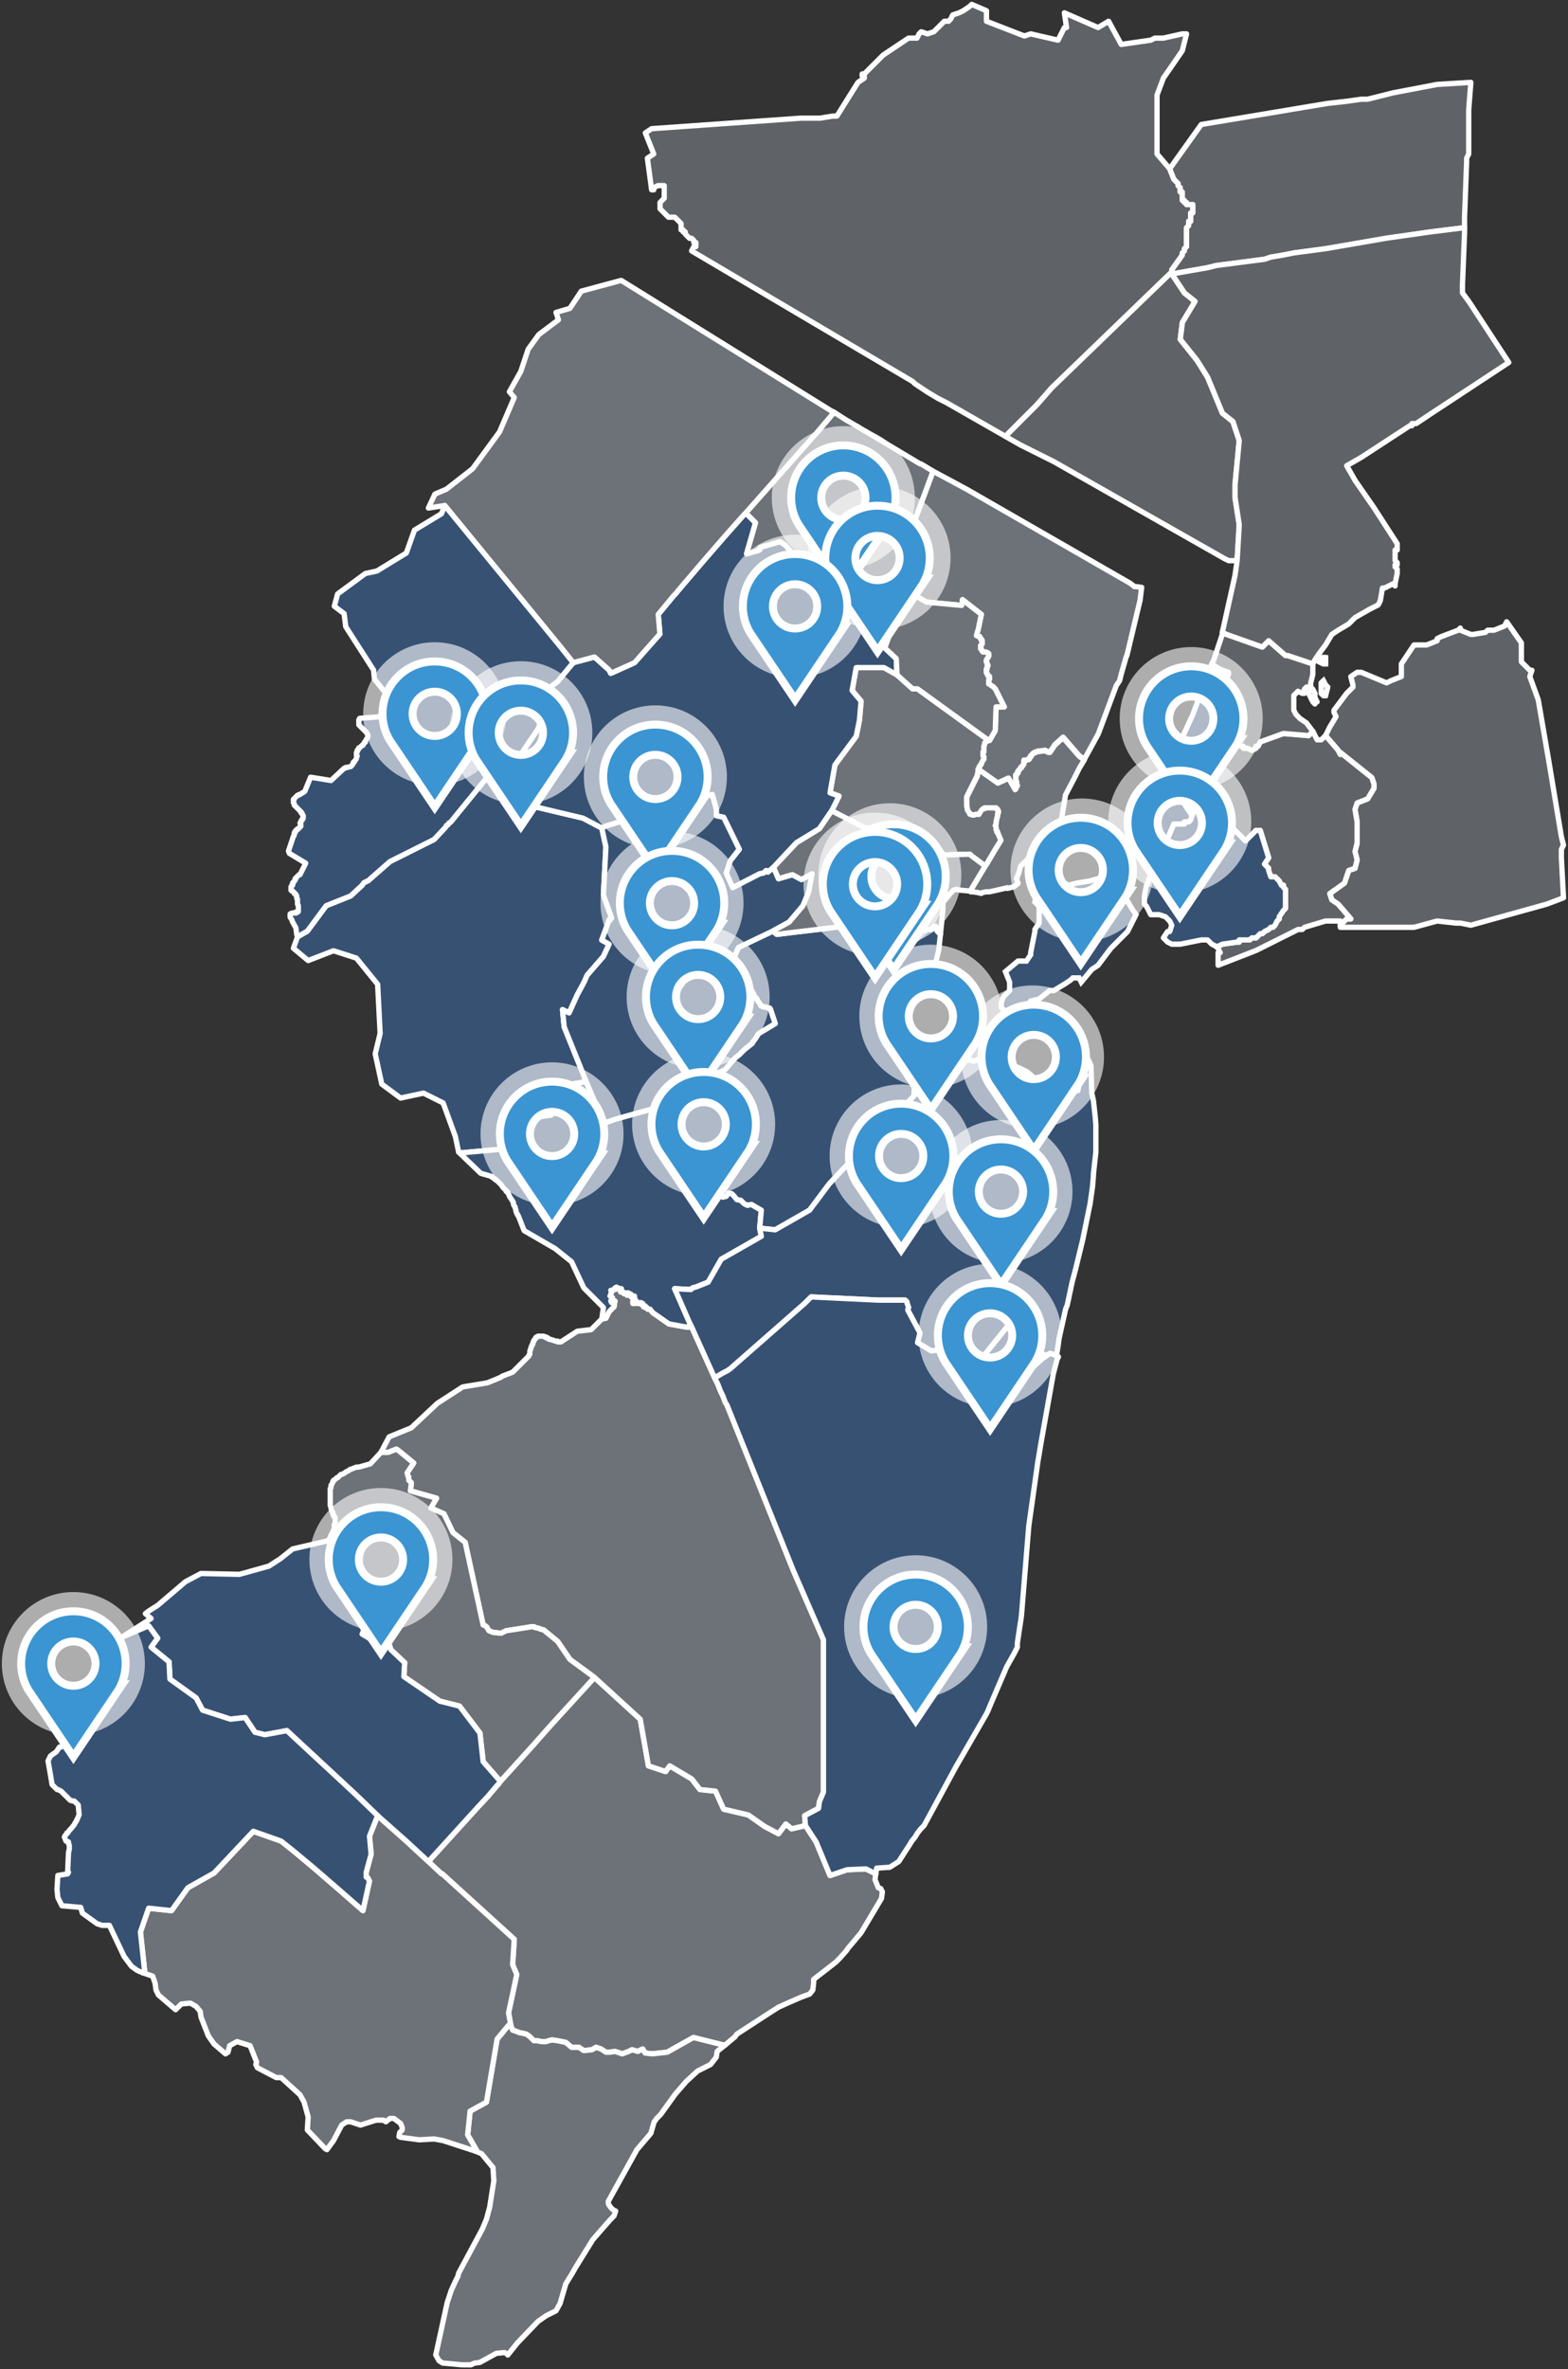 <?xml version="1.0" encoding="UTF-8"?><svg id="Layer_3" xmlns="http://www.w3.org/2000/svg" viewBox="0 0 296 447"><rect x="0" y="0" width="296" height="447" fill="#333333" stroke="none"/><defs><style>.cls-1,.cls-2,.cls-3,.cls-4,.cls-5,.cls-6,.cls-7{stroke:#fff;}.cls-1,.cls-2,.cls-3,.cls-5,.cls-6,.cls-7{fill-rule:evenodd;}.cls-1,.cls-3,.cls-4{stroke-miterlimit:10;}.cls-1,.cls-7{fill:#5f6266;}.cls-2,.cls-3,.cls-5{fill:#375173;}.cls-2,.cls-5,.cls-6,.cls-7{stroke-linejoin:round;}.cls-8{fill:#fff;opacity:.6;}.cls-8,.cls-9{stroke-width:0px;}.cls-4{fill:none;stroke-width:3px;}.cls-5,.cls-6{stroke-linecap:round;}.cls-9{fill:#3b95d2;}.cls-6{fill:#6d7178;}</style></defs><polygon class="cls-3" points="193.38 181.32 193.77 181.32 194.57 180.13 194.57 179.73 195.36 175.75 195.36 175.36 196.16 174.16 196.16 173.37 196.16 170.98 195.76 170.59 195.36 170.19 195.76 168.2 195.76 167.8 196.95 166.61 197.35 166.21 197.75 166.21 198.15 165.82 198.94 165.82 199.34 166.21 200.93 166.61 201.73 167.01 203.31 166.61 205.7 166.21 210.07 165.02 211.27 165.02 211.66 165.02 211.66 165.42 212.46 166.21 212.46 169 212.46 169.39 213.65 171.38 214.45 172.57 213.65 174.16 212.86 175.75 209.68 178.94 207.29 182.12 206.1 182.91 204.11 185.3 203.71 184.5 202.92 184.5 202.52 184.5 202.12 184.9 200.93 185.69 198.94 186.89 198.15 186.89 196.16 188.48 194.57 188.87 193.77 189.67 193.38 190.07 192.98 190.07 191.79 190.07 190.2 190.86 190.2 191.26 189.8 190.86 189 190.07 189 189.27 189.4 188.08 190.2 187.28 190.59 186.89 190.59 185.3 189.8 183.31 192.18 181.32 193.38 181.32 193.38 181.32"/><polygon class="cls-1" points="250.23 124.07 250.23 124.47 250.23 124.87 250.23 125.26 249.83 125.26 249.03 124.87 249.03 124.47 249.43 124.47 249.43 124.07 249.83 124.07 250.23 124.07 250.23 124.07 250.23 124.07"/><polygon class="cls-1" points="249.43 128.84 249.83 128.44 250.23 129.24 250.62 129.64 250.23 131.23 249.83 131.23 249.43 130.83 249.43 129.64 249.43 128.84 249.43 128.84"/><polygon class="cls-7" points="253.01 174.56 254.2 173.37 255 173.37 252.61 170.59 251.42 169.79 251.02 168.6 253.8 166.61 254.2 165.42 254.6 164.23 255.79 163.83 256.19 162.24 255.79 160.65 256.19 159.06 256.19 157.07 256.19 155.08 255.79 152.7 256.19 151.5 258.18 150.71 259.37 148.72 259.37 147.93 258.97 146.73 253.01 141.96 253.01 142.36 252.61 141.56 250.23 138.78 251.02 137.19 252.21 135.2 251.82 134.41 251.82 134.01 254.2 130.83 255.4 129.64 255.4 129.24 255 127.65 256.19 126.85 256.98 126.85 261.76 128.84 262.55 128.44 264.54 127.65 264.54 125.26 266.13 122.88 266.92 121.69 268.12 121.69 269.31 121.69 271.3 120.89 271.3 120.49 272.09 120.1 275.27 118.9 275.67 118.5 275.67 118.9 277.66 119.7 278.06 119.7 280.44 119.3 280.84 118.9 281.63 118.9 282.03 118.9 284.02 118.11 284.42 117.31 287.2 121.29 287.2 124.87 288.79 126.46 289.19 126.46 288.79 127.65 290.38 132.02 292.37 143.55 294.75 157.86 295.15 159.45 294.75 160.25 294.75 161.44 294.75 161.84 295.15 169.39 291.97 170.59 277.66 174.56 275.67 174.16 274.88 174.16 271.3 173.77 266.92 174.96 259.77 174.96 253.01 174.96 253.01 174.56 253.01 174.56"/><polygon class="cls-2" points="221.6 155.48 220.41 158.26 220.01 158.66 219.62 158.66 219.62 159.06 219.22 159.45 218.82 159.45 218.82 159.85 218.02 159.45 218.02 158.66 218.42 157.47 218.82 157.07 218.82 155.88 218.82 155.48 218.42 155.08 218.02 154.68 219.22 146.73 220.81 143.55 221.2 142.76 222 141.56 222.8 139.97 225.18 134.81 228.76 125.26 229.95 126.06 230.75 126.46 231.94 126.85 231.94 127.25 229.16 133.21 229.55 137.99 231.94 139.58 231.94 139.97 231.94 140.37 232.34 140.77 231.94 141.17 231.54 141.17 231.54 141.56 229.95 143.15 229.16 142.76 229.16 143.95 225.58 149.52 225.58 149.91 225.98 152.3 225.58 152.3 225.18 153.49 224.78 154.68 224.39 155.08 223.59 155.08 223.59 155.48 223.19 155.48 222.8 155.48 222.4 155.48 222 155.48 221.6 155.48 221.6 155.48"/><polygon class="cls-7" points="166.74 10.37 171.51 7.19 173.1 7.19 173.5 6.39 173.9 5.99 175.09 6.39 176.28 5.99 177.08 5.2 178.27 4.01 179.06 4.01 179.46 3.61 179.86 2.81 181.05 2.42 181.85 2.02 183.04 1.22 183.44 .83 186.22 2.02 186.22 4.01 193.38 6.79 194.57 6.39 199.74 7.58 200.13 6.79 200.93 5.2 201.33 5.2 200.93 2.42 207.29 5.2 209.28 4.01 211.66 8.38 217.23 7.58 218.02 7.19 218.42 7.19 219.62 7.19 223.19 6.39 223.99 6.39 223.19 9.57 219.62 14.74 218.42 17.92 218.42 23.88 218.42 29.05 220.81 31.84 221.6 33.82 222 34.22 222.4 34.62 222.4 35.02 222.8 35.41 222.8 35.81 222.8 36.21 223.19 36.21 223.19 36.61 223.19 37 223.19 37.4 223.19 37.8 223.59 37.8 223.59 38.2 223.99 38.2 223.99 38.59 224.39 38.59 224.78 38.59 225.18 38.59 225.18 38.99 225.18 39.39 225.18 39.79 225.18 40.18 224.78 40.18 224.78 40.58 224.78 40.98 224.78 41.38 224.78 41.77 224.39 41.77 224.39 42.17 224.39 42.57 223.99 42.97 223.99 43.37 223.99 43.76 223.99 44.56 223.99 44.96 223.99 45.75 223.99 46.15 223.99 46.55 223.59 46.94 223.59 47.34 223.19 47.74 223.19 48.14 221.2 50.92 221.2 51.32 198.54 73.18 195.76 76.36 192.58 79.54 189.8 82.33 178.67 75.97 177.08 75.17 175.09 73.98 172.7 72.39 172.31 71.99 130.56 47.34 130.96 46.55 131.36 46.55 131.36 46.15 131.36 45.75 130.96 45.75 130.96 45.35 130.56 44.96 130.16 44.96 129.37 44.16 129.37 43.76 128.97 43.76 128.97 43.37 128.57 43.37 128.57 42.97 128.57 42.57 128.57 42.17 128.18 41.77 127.78 41.38 127.38 40.98 126.98 40.98 126.59 40.98 126.19 40.98 125.79 40.58 125.39 40.18 125 39.79 124.6 39.39 124.6 38.99 124.6 38.59 124.6 38.2 125 37.8 125.39 37.4 125.39 37 125.39 36.61 125.39 36.21 125.39 35.81 125.39 35.41 125.39 35.02 125 35.02 124.6 35.02 124.2 35.02 123.41 35.41 123.41 35.81 123.01 35.81 122.21 29.85 123.41 29.05 121.82 25.08 123.01 24.28 151.24 22.29 154.42 22.29 154.81 22.29 157.2 21.9 157.99 21.9 161.97 15.54 163.16 14.74 163.16 14.34 162.76 14.34 162.76 13.95 163.16 13.95 166.74 10.37 166.74 10.37"/><polygon class="cls-7" points="254.2 19.11 256.98 18.72 257.38 18.72 257.78 18.72 258.18 18.72 262.95 17.52 271.3 15.93 277.66 15.54 277.26 20.7 277.26 21.9 277.26 28.66 277.26 29.05 276.86 29.85 276.86 30.64 276.47 40.98 276.47 42.97 270.1 43.76 261.76 44.96 250.23 46.94 244.26 47.74 242.28 48.14 239.89 48.53 238.7 48.93 229.55 50.12 227.96 50.52 221.2 51.71 221.2 51.32 221.2 50.92 223.19 48.14 223.19 47.74 223.59 47.34 223.59 46.94 223.99 46.55 223.99 46.15 223.99 45.75 223.99 44.96 223.99 44.56 223.99 43.76 223.99 43.37 223.99 42.97 224.39 42.57 224.39 42.17 224.39 41.77 224.78 41.77 224.78 41.38 224.78 40.98 224.78 40.58 224.78 40.18 225.18 40.18 225.18 39.79 225.18 39.39 225.18 38.99 225.18 38.59 224.78 38.59 224.39 38.59 223.99 38.59 223.99 38.2 223.59 38.2 223.59 37.8 223.19 37.8 223.19 37.4 223.19 37 223.19 36.61 223.19 36.21 222.8 36.21 222.8 35.81 222.8 35.41 222.4 35.02 222.4 34.62 222 34.22 221.6 33.82 220.81 31.84 226.77 23.49 250.62 19.51 254.2 19.11 254.2 19.11"/><polygon class="cls-7" points="229.55 178.54 229.95 178.54 230.75 178.14 233.53 177.74 233.93 177.74 233.93 177.34 235.52 177.34 235.91 177.34 236.31 176.95 237.11 176.95 237.9 176.15 238.3 176.15 238.7 175.75 239.49 175.36 239.89 174.96 240.29 174.96 240.69 174.56 241.08 173.77 241.48 173.37 241.48 172.97 242.28 171.78 242.67 171.38 242.67 170.98 242.67 170.19 242.67 169 242.67 168.2 242.67 167.8 242.28 167.41 242.28 167.01 241.88 167.01 241.48 166.21 240.69 165.42 239.89 165.42 239.49 164.23 239.49 163.83 239.09 163.43 238.7 163.03 239.49 161.84 237.9 156.67 237.11 156.67 235.12 158.66 231.14 154.68 230.75 153.09 227.57 149.91 226.77 149.52 225.98 149.91 225.58 149.91 225.58 149.52 229.16 143.95 229.16 142.76 229.95 143.15 231.54 141.56 231.54 141.17 231.94 141.17 232.34 140.77 231.94 140.37 231.94 139.97 233.53 140.37 234.32 140.77 234.72 140.77 234.72 141.17 235.52 141.17 236.31 141.56 237.11 141.17 237.11 140.77 237.51 140.77 237.9 139.97 242.28 138.38 247.05 138.78 247.84 137.99 248.64 139.58 249.43 139.58 250.23 138.78 252.61 141.56 253.01 142.36 253.01 141.96 258.97 146.73 259.37 147.93 259.37 148.72 258.18 150.71 256.19 151.5 255.79 152.7 256.19 155.08 256.19 157.07 256.19 159.06 255.79 160.65 256.19 162.24 255.79 163.83 254.6 164.23 254.2 165.42 253.8 166.61 251.02 168.6 251.42 169.79 252.61 170.59 255 173.37 254.2 173.37 253.01 174.56 253.01 173.77 250.23 173.77 246.25 174.96 245.85 175.36 245.06 175.36 242.67 176.55 238.7 178.54 237.11 179.33 229.95 182.12 229.95 181.32 229.95 180.53 229.95 179.73 230.35 179.73 229.95 178.94 229.55 178.54 229.55 178.54"/><polygon class="cls-7" points="195.76 76.36 198.54 73.18 221.2 51.32 221.2 51.71 223.59 55.29 225.58 56.88 223.19 60.86 222.8 64.04 225.98 68.01 227.96 71.19 230.75 77.95 232.73 79.54 233.93 83.12 233.13 91.47 233.13 93.86 233.93 99.02 233.53 105.78 232.34 105.78 231.94 105.78 231.14 105.39 198.94 87.1 192.58 83.92 189.8 82.33 192.58 79.54 195.76 76.36 195.76 76.36"/><path class="cls-7" d="M249.43,128.84l.4-.4.4.79.4.4-.4,1.59h-.4l-.4-.4v-1.99h0ZM247.84,137.99l-.8.8-4.77-.4-4.37,1.59-.4.79h-.4v.4l-.8.4-.8-.4h-.79v-.4h-.4l-.79-.4-1.59-.4v-.4l-2.39-1.59-.4-4.77,2.78-5.96v-.4l-1.19-.4-.79-.4-1.19-.8.4-.79.4-1.19,1.19-3.58v-.4l.79.4,6.76,2.39,1.19-1.19,3.18,2.78h.4l3.58,1.19,1.19.4v1.99l-.4,1.59v.79l.4.4.4.79v.8l.4.8h-.4v.4l-.4-.4-.4-.8-.4-.8.4-.79-.4-.4h-.4l-.4.4v.79h-.4l-.79-.4-.8.79v2.78l.4.79.79.8,1.19.8,1.19,1.59h0Z"/><path class="cls-7" d="M250.23,124.07v1.19h-.4l-.79-.4v-.4h.4v-.4h.8ZM247.84,125.26l-1.19-.4-3.58-1.19h-.4l-3.18-2.78-1.19,1.19-6.76-2.39-.79-.4,2.39-10.73.4-2.78.4-6.76-.79-5.17v-2.39l.79-8.35-1.19-3.58-1.99-1.59-2.78-6.76-1.99-3.18-3.18-3.98.4-3.18,2.39-3.98-1.99-1.59-2.39-3.58,6.76-1.19,1.59-.4,9.14-1.19,1.19-.4,2.39-.4,1.99-.4,5.96-.79,11.53-1.99,8.35-1.19,6.36-.79v.79l-.4,9.94v1.59l1.19,1.59,7.55,11.53-15.11,9.94-1.19.8-1.19.79h-.79v.4h-.4l-9.14,5.96-2.78,1.59,1.59,2.78,3.58,5.17,4.37,6.76v1.19h-.4v1.99l.4.4v.4h-.4v.4l.4.4v.8l-.4,1.99v.4l-.4-.4-1.59.8h-.4l-.4,2.39-.4.79-1.59.8-2.78,1.59-.4.4-.8.8-1.99,1.19-1.19.79-1.19,1.99-1.19,1.59-.8,1.19-.4.79h0Z"/><polygon class="cls-2" points="226.77 177.34 222.8 178.14 221.2 178.14 220.41 177.74 220.01 177.34 219.62 176.95 220.41 175.75 220.81 175.75 221.2 174.56 220.81 173.77 220.01 172.97 218.82 172.57 217.23 172.57 216.43 170.98 216.04 170.59 216.04 170.19 216.04 169 216.43 167.01 216.83 166.21 216.83 165.82 217.23 165.42 218.82 163.03 218.42 159.85 218.02 159.45 218.82 159.85 218.82 159.45 219.22 159.45 219.62 159.06 219.62 158.66 220.01 158.66 220.41 158.26 221.6 155.48 222 155.48 222.4 155.48 222.8 155.48 223.19 155.48 223.59 155.48 223.59 155.08 224.39 155.08 224.78 154.68 225.18 153.49 225.58 152.3 225.98 152.3 225.58 149.91 225.98 149.91 226.77 149.52 227.57 149.91 230.75 153.09 231.14 154.68 235.12 158.66 237.11 156.67 237.9 156.67 239.49 161.84 238.7 163.03 239.09 163.43 239.49 163.83 239.49 164.23 239.89 165.42 240.69 165.42 241.48 166.21 241.88 167.01 242.28 167.01 242.28 167.41 242.67 167.8 242.67 168.2 242.67 169 242.67 170.19 242.67 170.98 242.67 171.38 242.28 171.78 241.48 172.97 241.48 173.37 241.08 173.77 240.69 174.56 240.29 174.96 239.89 174.96 239.49 175.36 238.7 175.75 238.3 176.15 237.9 176.15 237.11 176.95 236.31 176.95 235.91 177.34 235.52 177.34 233.93 177.34 233.93 177.74 233.53 177.74 230.75 178.14 229.95 178.54 229.55 178.54 228.76 178.14 227.96 177.34 226.77 177.34 226.77 177.34"/><polygon class="cls-6" points="136.92 385.81 136.46 385.81 130.9 384.42 125.96 387.19 123.18 387.5 121.79 387.35 121.33 386.58 120.4 387.04 119.32 386.73 118.7 387.04 117.47 387.5 116.54 387.19 116.08 387.04 115.15 387.19 114.38 387.19 113.45 386.58 112.52 386.27 111.75 386.73 110.21 386.89 109.28 386.27 107.89 386.27 106.81 385.34 105.27 385.03 104.19 384.88 103.57 385.03 103.1 385.19 102.18 385.19 101.41 385.03 100.79 385.03 100.02 384.26 99.4 383.8 98.78 383.64 98.01 383.49 97.24 383.18 96.77 383.03 96.46 382.25 96 379.78 97.55 372.53 96.77 370.67 97.08 365.89 83.65 353.69 83.49 353.54 83.34 353.54 80.87 351.22 90.13 341.03 92.14 338.87 93.84 336.86 94.15 336.55 94.46 336.09 100.48 329.45 100.63 329.3 101.56 328.22 104.03 325.44 112.22 316.48 120.86 324.36 122.41 333.16 125.65 334.24 126.42 333.16 130.59 335.63 132.13 337.63 135.07 337.94 136.61 341.34 141.25 342.42 144.33 344.58 146.96 345.97 148.35 344.12 149.43 345.04 152.05 344.43 154.06 347.51 156.69 353.85 159.93 352.76 163.48 352.61 165.33 353.54 165.18 354.62 165.8 356.16 166.26 356.32 166.57 356.93 166.41 358.17 162.55 364.65 160.08 367.59 159.77 368.05 158.54 369.44 157.77 370.21 153.6 373.45 153.6 373.76 153.6 374.07 153.44 375.46 152.83 376.23 152.36 376.39 151.13 376.85 148.66 377.93 146.96 378.7 145.26 379.78 139.55 383.49 139.08 383.8 138.77 384.26 136.92 385.81 136.92 385.81"/><polygon class="cls-6" points="203.78 142.63 200.69 139.08 199.15 140.47 198.22 141.86 197.92 141.86 197.3 141.55 196.06 141.7 195.91 141.7 195.6 141.86 195.44 141.86 195.29 142.01 195.14 142.01 194.83 142.32 194.67 142.48 194.67 142.63 194.52 142.63 194.52 142.78 194.36 142.94 194.36 143.09 194.21 143.09 194.21 143.25 194.06 143.25 193.75 143.4 193.59 143.4 193.28 143.4 193.28 143.56 193.28 143.71 193.28 143.87 193.28 144.02 193.13 144.33 192.82 144.64 192.82 144.79 192.67 144.79 192.51 145.1 192.2 145.41 192.2 145.56 192.2 145.72 192.05 145.72 192.05 145.87 191.89 146.03 191.89 146.18 191.74 146.18 191.74 146.34 191.74 146.49 191.74 146.64 191.74 146.8 191.74 146.95 191.74 147.11 191.74 147.26 191.89 147.42 191.89 147.57 191.89 147.88 191.89 148.03 192.05 148.19 191.89 148.19 191.89 148.34 191.74 148.81 191.58 148.96 190.35 146.8 188.34 147.73 184.64 145.1 184.79 144.95 184.79 144.79 184.94 144.64 184.94 144.48 185.1 144.33 185.25 144.17 185.25 144.02 185.41 143.71 185.56 143.4 185.72 143.25 185.72 143.09 185.72 142.94 185.72 142.78 185.56 142.63 185.56 142.48 185.56 142.32 185.56 142.17 185.56 142.01 185.56 141.86 185.72 141.86 185.72 141.7 185.72 141.4 185.72 141.09 185.72 140.93 185.72 140.78 185.87 140.47 185.87 140.31 185.87 140.16 186.03 140.01 186.18 139.85 186.33 139.85 186.49 139.7 186.64 139.7 186.8 139.7 187.88 137.84 188.03 133.37 189.58 133.37 187.88 129.97 187.72 129.82 187.57 129.66 187.42 129.51 187.11 129.35 186.8 129.04 186.64 129.04 186.64 128.89 186.64 128.73 186.64 128.58 186.64 128.43 186.64 128.27 186.8 128.12 186.8 127.81 186.8 127.65 186.64 127.5 186.49 127.5 186.49 127.34 186.33 127.19 186.33 127.04 186.18 126.88 186.18 126.57 186.18 126.42 186.18 126.26 186.33 126.26 186.33 126.11 186.33 125.96 186.33 125.8 186.49 125.65 186.49 125.49 186.33 125.34 186.33 125.18 186.33 125.03 186.18 124.87 186.18 124.72 186.18 124.57 186.33 124.26 186.49 124.1 186.64 123.79 186.64 123.64 186.64 123.48 186.64 123.33 186.49 123.18 186.33 123.18 186.18 123.02 186.03 123.02 185.87 123.02 185.72 123.02 185.56 123.02 185.41 122.87 185.25 122.56 185.25 122.4 185.1 122.4 185.1 122.25 185.1 122.1 185.1 121.94 185.1 121.79 185.25 121.63 185.41 121.48 185.41 121.32 185.41 121.17 185.41 121.01 185.41 120.86 185.25 120.86 185.25 120.71 185.25 120.55 185.1 120.55 185.1 120.4 184.94 120.24 184.94 120.09 184.79 120.09 184.64 120.09 184.48 119.93 184.33 119.93 184.48 119.32 184.64 118.85 185.25 115.92 181.7 113.14 181.55 114.22 174.91 113.6 171.97 111.91 169.35 108.05 169.04 107.74 169.35 107.12 171.66 100.94 176.14 88.9 182.47 92.3 213.36 110.05 213.97 110.52 214.13 110.67 214.44 110.67 215.52 110.82 215.21 113.29 212.74 123.64 212.59 123.95 211.66 127.19 211.35 128.43 210.73 129.35 207.33 138.46 204.71 143.25 203.78 142.63 203.78 142.63"/><polygon class="cls-6" points="116.08 243.3 116.08 243.14 116.08 242.99 116.23 242.99 116.38 242.83 116.54 242.99 116.54 243.14 116.54 242.99 116.69 242.99 116.69 243.14 116.85 243.14 117 243.14 117.16 243.14 117.31 243.14 117.31 243.3 117.31 243.45 117.31 243.61 117.16 243.61 117.16 243.76 117.31 243.76 117.47 243.61 117.62 243.76 117.62 243.91 117.77 244.07 118.08 243.91 118.08 244.07 118.24 244.07 118.39 244.38 118.55 243.91 119.16 244.22 119.16 244.53 119.16 244.69 119.16 244.53 119.16 244.69 119.16 244.53 119.32 244.69 119.47 244.69 119.63 244.69 119.78 244.53 119.78 244.69 119.78 244.84 119.63 244.84 119.78 244.84 119.78 245 119.78 245.15 119.94 245.15 119.78 245.3 119.78 245.46 119.63 245.46 119.47 245.46 119.47 245.61 119.47 245.77 119.47 245.92 119.63 245.92 119.78 245.92 119.78 245.77 119.94 245.77 119.94 245.61 120.09 245.61 120.09 245.77 120.24 245.77 120.24 245.61 120.24 245.77 120.24 245.92 120.4 245.92 120.4 245.77 120.71 245.77 120.71 245.92 120.86 245.77 121.02 245.77 121.02 246.08 121.17 245.92 121.33 245.92 121.48 246.54 121.63 246.38 121.79 246.38 121.79 246.54 121.79 246.69 121.94 246.69 122.1 246.69 122.25 246.85 122.25 247 122.72 247 123.18 247.62 126.27 249.78 129.66 250.4 129.82 250.4 129.97 250.4 129.97 250.24 130.13 250.4 130.28 250.24 130.44 250.24 130.44 250.4 130.59 250.4 134.91 259.97 135.53 261.21 136 262.44 136.46 263.37 136.92 264.6 137.23 265.07 149.74 296.26 155.45 309.38 155.45 338.1 154.68 339.95 154.52 341.18 151.9 342.57 152.05 344.43 149.43 345.04 148.35 344.12 146.96 345.97 144.33 344.58 141.25 342.42 136.61 341.34 135.07 337.94 132.13 337.63 130.59 335.63 126.42 333.16 125.65 334.24 122.41 333.16 120.86 324.36 112.22 316.48 107.58 313.08 105.27 309.69 102.64 307.53 102.02 307.37 101.71 307.22 100.94 307.06 100.79 306.91 100.48 306.91 95.54 307.68 94.61 308.14 93.07 307.99 92.3 307.68 91.83 306.91 91.37 306.6 91.21 306.6 88.28 293.17 87.82 291.01 85.5 289.15 83.8 285.6 81.33 284.52 82.41 282.67 77.47 281.28 77.63 280.04 77.63 279.73 77.16 279.27 77.16 279.12 77.16 278.65 77.01 278.5 76.85 277.88 78.09 276.03 75.46 273.87 74.85 273.4 73.3 274.02 72.99 274.02 72.68 274.02 72.38 274.02 71.91 274.02 73.46 271.09 77.63 269.39 82.57 264.76 87.35 261.67 91.99 260.9 93.53 260.28 94.61 259.82 94.77 259.66 96.77 258.89 99.71 255.96 99.86 255.8 99.86 255.65 100.02 255.49 100.02 255.34 100.02 255.03 100.02 254.88 100.17 254.57 100.17 254.41 100.33 254.1 100.33 253.95 100.48 253.8 100.48 253.64 100.63 253.49 100.63 253.18 100.79 253.02 100.79 252.87 100.94 252.72 101.1 252.56 101.1 252.41 101.25 252.41 101.25 252.25 101.41 252.25 101.56 252.1 101.71 252.1 101.87 252.1 102.18 252.1 102.33 252.1 102.49 252.1 102.64 252.1 102.8 252.25 102.95 252.25 103.1 252.25 103.1 252.41 103.41 252.41 103.41 252.56 103.57 252.56 103.72 252.72 103.88 252.72 104.03 252.72 104.34 252.87 104.49 252.87 104.8 253.02 105.11 253.02 105.27 253.02 105.27 253.18 105.73 253.18 105.88 253.18 108.97 251.17 111.6 250.86 113.6 248.86 114.38 248.7 114.99 247.47 115.92 246.54 116.08 245.46 115.77 245.61 115.46 245.77 115.3 245.46 115.61 244.84 115.15 244.53 115.46 243.76 115.3 243.45 116.08 243.3 116.08 243.3"/><polygon class="cls-6" points="73.3 274.02 74.85 273.4 75.46 273.87 78.09 276.03 76.85 277.88 77.01 278.5 77.16 278.65 77.16 279.12 77.16 279.27 77.63 279.73 77.63 280.04 77.47 281.28 82.41 282.67 81.33 284.52 83.8 285.6 85.5 289.15 87.82 291.01 88.28 293.17 91.21 306.6 91.37 306.6 91.83 306.91 92.3 307.68 93.07 307.99 94.61 308.14 95.54 307.68 100.48 306.91 100.79 306.91 100.94 307.06 101.71 307.22 102.02 307.37 102.64 307.53 105.27 309.69 107.58 313.08 112.22 316.48 104.03 325.44 101.56 328.22 100.63 329.3 100.48 329.45 94.46 336.09 91.21 332.38 90.6 326.98 86.74 321.89 83.03 320.96 76.24 316.33 76.39 313.7 73.77 311.23 72.99 308.61 71.29 307.37 69.91 309.22 68.36 308.3 70.06 304.59 68.52 302.89 68.82 298.11 65.12 294.87 64.5 294.09 64.5 293.48 63.42 292.86 63.11 292.7 63.11 292.55 62.96 292.55 62.8 292.4 62.8 292.24 62.96 292.24 63.11 292.24 63.11 292.09 63.27 292.09 63.27 291.93 63.42 291.93 63.27 291.78 63.11 291.62 63.11 291.47 62.96 291.47 62.8 291.47 62.8 291.31 62.65 291.31 61.88 290.7 62.18 290.39 62.49 289.62 62.8 289.15 62.8 289 62.96 288.69 63.11 288.38 63.11 288.23 63.11 288.07 63.11 287.92 63.11 287.76 63.11 287.61 63.27 287.45 63.27 287.3 63.27 287.15 63.27 286.68 63.27 286.53 63.27 286.37 63.11 286.22 63.11 286.06 62.96 286.06 62.96 285.76 62.8 285.6 62.8 285.29 62.65 285.14 62.49 284.68 62.49 284.52 62.49 284.37 62.34 284.06 62.34 283.59 62.34 283.44 62.34 283.29 62.34 282.98 62.34 282.82 62.34 282.67 62.34 282.51 62.34 282.36 62.34 282.21 62.34 281.9 62.34 281.74 62.34 281.43 62.34 281.28 62.34 280.97 62.34 280.82 62.49 280.66 62.49 280.35 62.49 280.2 62.65 280.04 62.8 279.73 62.8 279.58 62.96 279.27 63.11 279.27 63.57 278.81 63.73 278.81 63.88 278.65 64.35 278.19 64.5 278.19 65.12 277.88 65.27 277.73 65.89 277.42 66.04 277.26 66.51 277.11 67.28 276.8 67.74 276.8 69.91 276.18 71.91 274.02 72.38 274.02 72.68 274.02 72.99 274.02 73.3 274.02 73.3 274.02"/><polygon class="cls-6" points="104.96 435.98 103.1 436.91 101.56 437.99 97.7 442.01 95.85 444.32 95.85 444.17 95.23 443.86 93.69 444.01 90.6 445.71 89.52 445.87 89.21 446.02 88.9 446.17 87.2 446.17 83.96 445.87 83.65 445.87 83.34 445.71 82.88 445.4 82.26 444.32 84.42 434.44 85.19 432.12 85.96 430.43 86.43 429.5 86.58 428.88 91.06 420.54 91.83 418.69 92.45 416.38 93.22 411.44 93.07 408.96 90.91 406.34 89.82 405.88 89.98 405.72 88.28 402.79 88.74 398.31 91.83 396.61 93.84 384.72 96 382.1 96.46 382.25 96.77 383.03 97.24 383.18 98.01 383.49 98.78 383.64 99.4 383.8 100.02 384.26 100.79 385.03 101.41 385.03 102.18 385.19 103.1 385.19 103.57 385.03 104.19 384.88 105.27 385.03 106.81 385.34 107.89 386.27 109.28 386.27 110.21 386.89 111.75 386.73 112.52 386.27 113.45 386.58 114.38 387.19 115.15 387.19 116.08 387.04 116.54 387.19 117.47 387.5 118.7 387.04 119.32 386.73 120.4 387.04 121.33 386.58 121.79 387.35 123.18 387.5 125.96 387.19 130.9 384.42 136.46 385.81 136.92 385.81 135.38 387.04 135.22 388.12 134.14 389.51 132.29 390.44 131.67 390.75 129.51 392.75 127.5 395.07 124.72 398.93 123.95 399.7 123.64 400.16 123.49 400.32 122.87 402.48 120.24 405.57 114.84 415.3 114.84 415.76 114.99 416.07 115.46 416.68 116.08 417.15 116.23 417.15 115.92 418.07 115.15 418.85 111.91 422.55 108.66 427.8 108.05 428.88 106.81 430.89 105.73 434.59 104.96 435.98 104.96 435.98 104.96 435.98"/><polygon class="cls-6" points="89.82 405.88 83.65 403.87 81.95 403.56 79.17 403.72 75.62 403.25 75.31 403.1 75.46 402.33 75.93 401.86 75.93 401.4 75.62 400.63 74.38 399.7 73.61 399.7 72.84 400.32 72.38 400.01 70.99 400.01 68.05 400.94 66.2 400.32 65.43 400.32 64.5 400.94 62.96 403.87 61.72 405.57 61.41 405.41 58.02 401.86 58.17 399.39 57.4 396.61 56.63 395.22 53.07 391.98 52.15 391.98 48.6 390.13 48.29 389.51 48.44 389.05 48.13 388.28 47.21 385.96 44.74 385.19 43.35 385.96 43.04 387.19 42.57 387.5 40.41 385.65 39.33 384.11 37.94 380.56 37.79 379.48 37.01 378.55 35.93 377.93 34.24 378.09 33.15 379.17 29.91 376.39 29.45 375.46 29.29 374.23 28.83 372.84 26.98 372.22 27.29 371.76 26.51 364.5 28.06 360.02 32.38 360.48 35.47 356.16 40.41 353.38 47.82 345.51 53.07 347.36 55.39 349.21 59.1 352.3 63.57 356.16 68.52 360.48 69.6 355.54 69.75 354.93 69.44 354.31 69.13 354.15 69.13 353.23 70.06 349.83 69.75 346.43 71.29 342.57 76.7 347.36 80.87 351.22 83.34 353.54 83.49 353.54 83.65 353.69 97.08 365.89 96.77 370.67 97.55 372.53 96 379.78 96.46 382.25 96 382.1 93.84 384.72 91.83 396.61 88.74 398.31 88.28 402.79 89.98 405.72 89.82 405.88 89.82 405.88"/><polygon class="cls-6" points="185.87 163.32 183.4 161.47 183.09 161.16 178.15 161.31 175.53 158.07 167.65 155.6 165.8 156.99 165.64 157.14 165.64 156.99 165.49 157.14 165.33 156.99 165.03 156.99 164.87 156.83 164.72 156.83 164.72 156.68 164.41 156.68 164.41 156.53 164.25 156.37 164.1 156.22 163.94 156.22 163.64 156.22 163.33 156.22 157 152.97 158.39 150.2 156.69 149.58 157.61 144.33 161.63 138.92 162.25 135.84 162.55 132.29 160.86 130.28 161.63 125.96 166.88 125.96 169.35 127.34 172.28 129.97 173.21 129.97 186.64 139.7 186.8 139.7 186.64 139.7 186.49 139.7 186.33 139.85 186.18 139.85 186.03 140.01 185.87 140.16 185.87 140.31 185.87 140.47 185.72 140.78 185.72 140.93 185.72 141.09 185.72 141.4 185.72 141.7 185.72 141.86 185.56 141.86 185.56 142.01 185.56 142.17 185.56 142.32 185.56 142.48 185.56 142.63 185.72 142.78 185.72 142.94 185.72 143.09 185.72 143.25 185.56 143.4 185.41 143.71 185.25 144.02 185.25 144.17 185.1 144.33 184.94 144.48 184.94 144.64 184.79 144.79 184.79 144.95 184.64 145.1 184.64 145.41 184.48 146.34 182.47 150.35 182.47 151.89 182.63 152.82 182.94 153.28 183.09 153.59 183.25 153.59 183.4 153.59 183.55 153.75 183.71 153.75 183.86 153.75 184.17 153.59 184.64 153.59 184.79 153.59 184.94 153.28 185.25 152.82 185.41 152.67 185.56 152.51 185.87 152.51 185.87 152.36 186.03 152.36 187.57 152.36 187.72 152.36 187.88 152.36 188.03 152.36 188.03 152.51 188.19 152.51 188.19 152.67 188.34 152.67 188.34 152.82 188.5 152.97 188.5 153.13 188.5 153.28 188.34 153.44 188.34 153.9 188.19 154.36 188.03 155.14 188.03 155.45 187.88 155.75 188.03 156.06 188.03 156.53 188.19 156.68 188.19 156.83 188.19 156.99 188.34 156.99 188.5 157.45 188.96 158.53 187.72 160.54 186.18 163.16 185.87 163.32 185.87 163.32"/><polygon class="cls-5" points="67.13 338.56 54.15 326.52 49.99 327.29 48.13 326.83 46.28 324.05 43.5 324.36 38.25 322.66 37.01 320.34 32.07 316.79 31.92 313.55 28.52 310.77 29.76 309.07 28.06 306.75 22.96 308.92 28.52 305.36 27.44 304.44 28.06 303.97 29.76 302.89 35.01 298.42 37.94 296.87 45.2 297.03 50.76 295.48 52.92 294.09 55.24 292.24 61.88 290.7 62.65 291.31 62.8 291.31 62.8 291.47 62.96 291.47 63.11 291.47 63.11 291.62 63.27 291.78 63.42 291.93 63.27 291.93 63.27 292.09 63.11 292.09 63.11 292.24 62.96 292.24 62.8 292.24 62.8 292.4 62.96 292.55 63.11 292.55 63.11 292.7 63.42 292.86 64.5 293.48 64.5 294.09 65.12 294.87 68.82 298.11 68.52 302.89 70.06 304.59 68.36 308.3 69.91 309.22 71.29 307.37 72.99 308.61 73.77 311.23 76.39 313.7 76.24 316.33 83.03 320.96 86.74 321.89 90.6 326.98 91.21 332.38 94.46 336.09 94.15 336.55 93.84 336.86 92.14 338.87 90.13 341.03 80.87 351.22 76.7 347.36 71.29 342.57 67.13 338.56 67.13 338.56"/><path class="cls-6" d="M197.92,159h.15l.15.15-.62,1.54-.15.15h-.31v-.31l.77-1.54h0ZM190.19,167.49l-2.01.46-1.39.31h-.62l-.77.15-.15.15-.62-.15-.93-.15h-.46l-.15-.15.15-.15.93-1.54,1.85-3.09h-.15l.31-.15,1.54-2.62,1.24-2.01-.46-1.08-.15-.46h-.15v-.31l-.15-.15v-.46l-.15-.31.15-.31v-.31l.15-.77.15-.46v-.46l.15-.15v-.31l-.15-.15v-.15h-.15v-.15h-.15v-.15h-2.16v.15h-.31l-.15.15-.15.15-.31.46-.15.31h-.62l-.31.15h-.31l-.15-.15h-.31l-.15-.31-.31-.46-.15-.93v-1.54l2.01-4.01.15-.93v-.31l3.71,2.62,2.01-.93,1.24,2.16.15-.15.15-.46v-.15h.15l-.15-.15v-.62l-.15-.15v-1.08h.15v-.15l.15-.15v-.15h.15v-.31l.31-.31.15-.31h.15v-.15l.31-.31.15-.31v-.62h.46l.31-.15h.15v-.15h.15v-.15l.15-.15v-.15h.15v-.15l.15-.15.31-.31h.15l.15-.15h.15l.31-.15h.15l1.24-.15.62.31h.31l.93-1.39,1.54-1.39,3.09,3.55.93.62-.93,1.54-.62,1.24-.31.62-1.7,3.24-1.24,7.57-1.24-.15h-.46l-1.54,2.47-.77.62-1.54,1.24-.77.77-.93.93-.31,1.23-.46,1.08.31.93-.77.62-1.24.31h0Z"/><polygon class="cls-5" points="81.95 158.38 84.11 156.06 84.27 155.75 84.57 155.6 84.73 155.29 85.04 155.14 93.22 145.1 98.94 149.89 100.94 152.2 110.05 154.36 113.6 156.22 114.38 159.77 113.91 168.88 115.46 173.2 115.15 173.66 114.99 173.51 114.84 173.97 113.6 177.37 114.99 178.14 113.91 180.46 110.83 184.01 110.36 185.09 110.05 185.71 108.97 187.71 107.43 191.11 106.19 190.49 106.5 193.74 110.67 204.08 103.26 205.32 104.03 210.41 95.54 211.49 97.24 216.59 87.05 217.51 86.89 217.51 86.74 217.36 86.58 217.36 85.96 214.42 83.65 208.09 79.94 206.24 75.62 207.17 72.07 204.54 70.83 198.83 71.76 194.97 71.29 185.71 67.28 180.77 62.96 179.38 58.17 181.23 55.39 178.91 56.16 176.75 58.02 175.67 61.57 170.88 66.2 169.03 68.36 167.02 68.67 166.56 69.6 166.1 69.75 165.94 73.61 162.55 81.95 158.38 81.95 158.38"/><polygon class="cls-5" points="127.97 244.53 128.58 245.92 130.13 249.47 130.59 250.4 130.44 250.4 130.44 250.24 130.28 250.24 130.13 250.4 129.97 250.24 129.97 250.4 129.82 250.4 129.66 250.4 126.27 249.78 123.18 247.62 122.72 247 122.25 247 122.25 246.85 122.1 246.69 121.94 246.69 121.79 246.69 121.79 246.54 121.79 246.38 121.63 246.38 121.48 246.54 121.33 245.92 121.17 245.92 121.02 246.08 121.02 245.77 120.86 245.77 120.71 245.92 120.71 245.77 120.4 245.77 120.4 245.92 120.24 245.92 120.24 245.77 120.24 245.61 120.24 245.77 120.09 245.77 120.09 245.61 119.94 245.61 119.94 245.77 119.78 245.77 119.78 245.92 119.63 245.92 119.47 245.92 119.47 245.77 119.47 245.61 119.47 245.46 119.63 245.46 119.78 245.46 119.78 245.3 119.94 245.15 119.78 245.15 119.78 245 119.78 244.84 119.63 244.84 119.78 244.84 119.78 244.69 119.78 244.53 119.63 244.69 119.47 244.69 119.32 244.69 119.16 244.53 119.16 244.69 119.16 244.53 119.16 244.69 119.16 244.53 119.16 244.22 118.55 243.91 118.39 244.38 118.24 244.07 118.08 244.07 118.08 243.91 117.77 244.07 117.62 243.91 117.62 243.76 117.47 243.61 117.31 243.76 117.16 243.76 117.16 243.61 117.31 243.61 117.31 243.45 117.31 243.3 117.31 243.14 117.16 243.14 117 243.14 116.85 243.14 116.69 243.14 116.69 242.99 116.54 242.99 116.54 243.14 116.54 242.99 116.38 242.83 116.23 242.99 116.08 242.99 116.08 243.14 116.08 243.3 115.3 243.45 115.46 243.76 115.15 244.53 115.61 244.84 115.3 245.46 115.46 245.77 115.77 245.61 116.08 245.46 115.92 246.54 114.99 247.47 114.38 248.7 113.6 248.86 113.91 246.69 110.21 242.99 107.89 238.05 104.8 235.58 98.94 232.18 97.85 229.4 97.7 229.25 97.7 229.09 97.55 228.94 97.39 228.47 97.39 228.32 97.24 227.86 97.24 227.7 97.08 227.55 96.93 227.24 96.93 226.93 96.77 226.62 96.16 225.7 96 225.23 95.85 225.08 95.85 224.92 95.69 224.77 95.54 224.77 95.54 224.61 95.38 224.46 95.23 224.31 95.07 224.15 94.92 224 94.61 223.53 94.3 223.23 93.99 222.92 93.84 222.76 93.53 222.61 93.53 222.45 93.38 222.45 93.22 222.3 92.91 222.14 92.91 221.99 90.75 221.37 86.58 217.36 86.74 217.36 86.89 217.51 87.05 217.51 97.24 216.59 95.54 211.49 104.03 210.41 103.26 205.32 110.67 204.08 112.37 208.09 113.91 211.95 116.08 211.18 122.72 209.33 126.27 210.41 126.88 211.49 126.58 212.11 125.34 217.05 125.34 217.51 125.49 217.82 126.11 218.59 126.11 219.21 126.11 219.37 125.96 219.37 126.27 219.52 126.27 220.14 127.19 220.14 127.35 220.29 130.9 222.3 132.44 224 133.22 224.31 133.68 224.61 134.14 225.08 134.76 225.54 135.38 225.54 136 225.39 136.46 225.85 137.08 225.7 137.54 225.08 138.16 225.23 138.62 225.7 139.08 226.31 139.86 226.47 140.47 227.09 141.09 227.39 141.86 227.24 142.63 227.7 143.72 228.32 143.41 231.72 143.72 233.26 136.15 237.58 133.68 241.91 131.36 242.83 130.74 242.99 130.44 243.3 127.35 243.14 127.97 244.53 127.97 244.53"/><polygon class="cls-5" points="169.66 194.04 170.12 196.21 170.28 196.51 170.89 197.29 173.98 198.37 175.37 199.14 175.37 199.29 175.53 199.29 175.68 199.29 175.68 199.45 175.68 199.76 175.53 199.76 175.53 199.91 175.37 199.91 175.37 200.07 175.22 200.07 175.22 200.22 175.22 200.37 175.22 200.53 175.06 200.53 174.91 200.53 174.75 200.37 174.6 200.37 174.6 200.53 174.44 200.53 174.44 200.68 174.29 200.84 174.29 200.68 174.14 200.68 173.98 200.68 173.83 200.99 173.67 201.3 173.52 201.46 173.52 201.61 173.21 201.92 172.9 202.38 172.75 202.54 172.75 202.69 172.59 202.69 172.59 203 172.59 203.15 172.59 203.31 172.59 203.46 172.59 203.62 172.59 203.77 172.59 203.93 172.59 204.7 172.59 205.01 172.59 206.7 169.81 209.64 167.34 212.26 166.26 213.19 158.69 221.06 156.53 223.38 152.83 228.32 146.34 232.03 143.41 231.72 143.72 228.32 142.63 227.7 141.86 227.24 141.09 227.39 140.47 227.09 139.86 226.47 139.08 226.31 138.62 225.7 138.16 225.23 137.54 225.08 137.08 225.7 136.46 225.85 136 225.39 135.38 225.54 134.76 225.54 134.14 225.08 133.68 224.61 133.22 224.31 132.44 224 130.9 222.3 127.35 220.29 127.19 220.14 126.27 220.14 126.27 219.52 125.96 219.37 126.11 219.37 126.11 219.21 126.11 218.59 125.49 217.82 125.34 217.51 125.34 217.05 126.58 212.11 128.74 211.03 130.28 208.71 130.74 205.16 132.6 204.08 136.92 201.76 138.77 199.6 139.55 198.99 140.47 198.06 142.02 196.82 142.02 196.67 142.17 196.51 142.63 195.9 143.1 195.13 143.25 194.97 146.34 193.12 145.41 190.34 145.26 190.34 145.26 190.18 145.11 190.18 144.95 190.18 144.64 190.03 144.18 190.03 144.02 189.88 143.87 189.88 143.56 189.72 143.56 189.57 143.25 189.1 143.1 188.95 142.94 188.64 142.79 188.33 142.63 188.33 142.48 188.02 141.86 186.79 140.47 185.86 139.7 185.09 139.39 184.47 138.93 182.77 138 182 139.39 178.76 145.88 175.67 146.65 176.29 149.12 175.98 154.37 175.36 165.64 173.97 167.03 176.75 171.2 175.05 171.51 175.05 171.82 175.36 172.13 175.36 172.44 175.52 172.44 175.36 172.59 175.36 172.75 175.36 172.9 175.36 172.9 175.52 173.05 175.52 173.05 175.36 173.21 175.36 173.36 175.36 173.52 175.21 173.67 175.21 173.67 175.05 173.67 174.9 173.83 174.9 173.98 175.05 174.14 175.05 174.14 175.21 174.14 175.36 174.29 175.36 174.29 175.52 174.44 175.52 174.6 175.52 174.75 175.52 174.91 175.36 175.06 175.36 175.22 175.36 175.68 175.36 175.83 175.36 176.14 175.21 176.14 175.05 176.3 174.9 176.45 174.74 176.61 174.74 176.61 174.9 176.76 175.05 176.92 175.52 176.92 175.67 177.07 175.83 177.22 175.98 177.38 176.13 177.53 176.13 177.53 176.29 177.22 179.22 176.61 181.69 176.14 182.31 174.44 182 172.44 183.55 172.13 184.78 172.75 188.18 172.75 188.33 171.36 190.03 170.43 191.27 170.12 191.57 169.97 191.73 169.97 192.04 169.5 193.43 169.66 194.04 169.66 194.04"/><polygon class="cls-5" points="175.68 199.29 177.22 200.07 177.38 200.22 177.38 200.53 177.69 201.15 177.69 201.46 177.38 201.76 177.53 201.76 177.69 202.07 178.15 201.46 178.3 201.46 178.92 201.3 179.23 201.15 179.54 200.84 180 200.07 181.55 198.68 181.55 198.99 181.55 199.76 181.39 200.07 181.55 200.22 182.17 199.6 182.63 199.91 182.63 200.07 182.94 199.91 183.09 199.91 183.71 200.22 184.17 200.07 184.33 200.07 184.48 199.91 185.56 199.6 185.87 199.14 186.18 198.83 186.49 198.83 186.64 198.83 186.95 199.14 187.42 199.45 187.88 199.6 188.19 199.91 188.81 200.22 192.36 201.46 193.9 202.23 195.91 203.93 197.3 204.54 202.55 205.78 203.47 205.78 203.78 204.39 204.25 200.68 202.55 197.13 201 195.9 201 195.59 201.47 195.28 202.39 195.43 203.78 196.51 205.95 200.99 206.1 206.24 206.41 207.63 206.72 210.41 206.87 212.11 206.87 215.97 206.87 216.59 206.87 217.36 206.41 221.53 206.41 221.84 206.25 223.84 205.79 227.09 204.4 233.88 203.01 239.59 202.39 241.91 201.47 246.23 201.16 247 199.92 252.56 199.46 255.65 199.77 255.96 199.15 255.65 198.22 255.34 196.68 256.42 194.98 257.96 193.13 256.88 193.13 256.73 193.13 256.58 192.97 256.58 192.97 256.42 192.82 256.42 192.82 256.27 192.82 256.11 192.67 256.11 192.51 255.96 192.51 255.8 192.51 255.65 192.36 255.65 192.36 255.49 192.36 255.34 192.2 255.34 192.2 255.19 192.05 255.19 192.05 255.03 191.89 255.03 191.89 254.88 191.89 254.72 192.05 254.72 192.05 254.57 192.05 254.41 192.05 254.26 191.89 254.26 191.89 254.1 191.89 253.95 192.05 253.95 192.05 253.8 191.89 253.64 191.89 253.49 191.74 253.49 191.74 253.33 191.74 253.18 191.74 253.02 191.58 253.02 191.58 252.87 191.58 252.72 191.58 252.56 191.74 252.56 191.74 252.41 191.74 252.25 191.74 252.1 191.74 251.94 191.74 251.79 191.74 251.63 191.58 251.48 191.58 251.63 191.58 251.79 191.43 251.79 191.28 251.63 191.12 251.48 191.12 251.33 190.97 251.33 190.81 251.17 190.97 251.02 190.81 251.02 190.19 250.24 185.1 256.58 183.25 255.19 179.08 254.41 175.83 254.88 173.21 253.33 173.67 251.48 171.36 247.16 171.51 246.69 171.2 245.77 171.2 245.61 170.89 245.3 165.95 245.3 153.13 244.69 151.9 245.92 138 258.12 137.38 258.58 136.46 259.05 134.91 259.97 130.59 250.4 130.13 249.47 128.58 245.92 127.97 244.53 127.35 243.14 130.44 243.3 130.74 242.99 131.36 242.83 133.68 241.91 136.15 237.58 143.72 233.26 143.41 231.72 146.34 232.03 152.83 228.32 156.53 223.38 158.69 221.06 166.26 213.19 167.34 212.26 169.81 209.64 172.59 206.7 172.59 205.01 172.59 204.7 172.59 203.93 172.59 203.77 172.59 203.62 172.59 203.46 172.59 203.31 172.59 203.15 172.59 203 172.59 202.69 172.75 202.69 172.75 202.54 172.9 202.38 173.21 201.92 173.52 201.61 173.52 201.46 173.67 201.3 173.83 200.99 173.98 200.68 174.14 200.68 174.29 200.68 174.29 200.84 174.44 200.68 174.44 200.53 174.6 200.53 174.6 200.37 174.75 200.37 174.91 200.53 175.06 200.53 175.22 200.53 175.22 200.37 175.22 200.22 175.22 200.07 175.37 200.07 175.37 199.91 175.53 199.91 175.53 199.76 175.68 199.76 175.68 199.45 175.68 199.29 175.53 199.29 175.37 199.29 175.37 199.14 175.53 199.14 175.68 199.29 175.68 199.29"/><polygon class="cls-5" points="135.22 152.67 134.45 149.89 118.7 154.52 114.22 155.91 113.6 156.22 110.05 154.36 100.94 152.2 98.94 149.89 93.22 145.1 98.32 142.32 101.56 137.54 102.8 134.76 103.1 134.29 103.26 133.83 103.1 133.68 104.03 132.75 103.41 131.67 103.41 129.97 105.27 128.58 108.2 125.03 112.22 123.95 114.99 126.42 115.3 127.04 119.78 125.03 124.57 119.62 124.26 115.92 125.03 114.99 127.19 112.37 127.35 112.21 127.5 112.06 128.27 111.13 132.75 105.88 136.77 101.25 140.47 97.08 140.78 96.77 142.63 98.63 140.94 104.49 143.1 103.88 143.41 103.72 143.41 103.57 143.41 103.41 143.56 103.26 147.27 102.18 148.19 102.8 151.13 106.04 154.68 108.51 154.68 108.66 154.83 108.82 155.14 108.82 155.45 108.66 155.61 108.51 155.76 108.35 155.91 108.35 156.22 108.35 156.38 108.51 156.69 108.82 157 108.82 157.15 108.82 157.3 108.82 157.46 108.82 157.61 108.82 157.77 108.82 157.92 108.82 159 108.51 159.31 109.9 160.08 109.9 161.16 109.43 161.47 110.05 165.64 110.21 166.11 113.91 168.42 114.84 168.58 117.93 167.03 122.25 169.19 124.26 169.35 127.34 166.88 125.96 161.63 125.96 160.86 130.28 162.55 132.29 162.25 135.84 161.63 138.92 157.61 144.33 156.69 149.58 158.39 150.2 157 152.97 154.68 156.37 150.36 159 146.03 163.63 144.95 164.55 144.64 164.25 144.18 164.71 143.41 164.86 138.31 167.49 137.08 164.71 137.85 162.39 139.55 160.23 136.61 154.21 135.22 153.9 135.22 152.67 135.22 152.67"/><polygon class="cls-5" points="165.33 353.54 163.48 352.61 159.93 352.76 156.69 353.85 154.06 347.51 152.05 344.43 151.9 342.57 154.52 341.18 154.68 339.95 155.45 338.1 155.45 309.38 149.74 296.26 137.23 265.07 136.92 264.6 136.46 263.37 136 262.44 135.53 261.21 134.91 259.97 136.46 259.05 137.38 258.58 138 258.12 151.9 245.92 153.13 244.69 165.95 245.3 170.89 245.3 171.2 245.61 171.2 245.77 171.51 246.69 171.36 247.16 173.67 251.48 173.21 253.33 175.83 254.88 179.08 254.41 183.25 255.19 185.1 256.58 190.19 250.24 190.81 251.02 190.97 251.02 190.81 251.17 190.97 251.33 191.12 251.33 191.12 251.48 191.28 251.63 191.43 251.79 191.58 251.79 191.58 251.63 191.58 251.48 191.74 251.63 191.74 251.79 191.74 251.94 191.74 252.1 191.74 252.25 191.74 252.41 191.74 252.56 191.58 252.56 191.58 252.72 191.58 252.87 191.58 253.02 191.74 253.02 191.74 253.18 191.74 253.33 191.74 253.49 191.89 253.49 191.89 253.64 192.05 253.8 192.05 253.95 191.89 253.95 191.89 254.1 191.89 254.26 192.05 254.26 192.05 254.41 192.05 254.57 192.05 254.72 191.89 254.72 191.89 254.88 191.89 255.03 192.05 255.03 192.05 255.19 192.2 255.19 192.2 255.34 192.36 255.34 192.36 255.49 192.36 255.65 192.51 255.65 192.51 255.8 192.51 255.96 192.67 256.11 192.82 256.11 192.82 256.27 192.82 256.42 192.97 256.42 192.97 256.58 193.13 256.58 193.13 256.73 193.13 256.88 194.98 257.96 196.68 256.42 198.22 255.34 199.15 255.65 199.77 255.96 199.77 256.11 199.61 256.27 198.84 259.2 196.53 272.17 195.91 275.87 194.36 286.84 194.21 287.92 192.82 304.9 192.05 310 192.05 310.77 191.74 311.39 191.43 312 190.04 314.47 186.8 322.04 186.49 322.81 186.18 323.43 180.47 333.31 174.44 344.43 174.29 344.58 173.83 345.04 173.21 345.82 172.75 346.59 172.13 347.36 171.66 348.13 169.66 351.22 167.96 352.3 165.49 352.46 165.33 353.54 165.33 353.54"/><polygon class="cls-6" points="157.46 77.78 159.62 79.17 161.47 80.25 161.78 80.41 163.02 81.18 163.33 81.33 173.67 87.51 173.83 87.51 176.14 88.9 171.66 100.94 169.35 107.12 169.04 107.74 169.35 108.05 171.97 111.91 174.91 113.6 181.55 114.22 181.7 113.14 185.25 115.92 184.64 118.85 184.48 119.32 184.33 119.93 184.48 119.93 184.64 120.09 184.79 120.09 184.94 120.09 184.94 120.24 185.1 120.4 185.1 120.55 185.25 120.55 185.25 120.71 185.25 120.86 185.41 120.86 185.41 121.01 185.41 121.17 185.41 121.32 185.41 121.48 185.25 121.63 185.1 121.79 185.1 121.94 185.1 122.1 185.1 122.25 185.1 122.4 185.25 122.4 185.25 122.56 185.41 122.87 185.56 123.02 185.72 123.02 185.87 123.02 186.03 123.02 186.18 123.02 186.33 123.18 186.49 123.18 186.64 123.33 186.64 123.48 186.64 123.64 186.64 123.79 186.49 124.1 186.33 124.26 186.18 124.57 186.18 124.72 186.18 124.87 186.33 125.03 186.33 125.18 186.33 125.34 186.49 125.49 186.49 125.65 186.33 125.8 186.33 125.96 186.33 126.11 186.33 126.26 186.18 126.26 186.18 126.42 186.18 126.57 186.18 126.88 186.33 127.04 186.33 127.19 186.49 127.34 186.49 127.5 186.64 127.5 186.8 127.65 186.8 127.81 186.8 128.12 186.64 128.27 186.64 128.43 186.64 128.58 186.64 128.73 186.64 128.89 186.64 129.04 186.8 129.04 187.11 129.35 187.42 129.51 187.57 129.66 187.72 129.82 187.88 129.97 189.58 133.37 188.03 133.37 187.88 137.84 186.8 139.7 186.64 139.7 173.21 129.97 172.28 129.97 169.35 127.34 169.19 124.26 167.03 122.25 168.58 117.93 168.42 114.84 166.11 113.91 165.64 110.21 161.47 110.05 161.16 109.43 160.08 109.9 159.31 109.9 159 108.51 157.92 108.82 157.77 108.82 157.61 108.82 157.46 108.82 157.3 108.82 157.15 108.82 157 108.82 156.69 108.82 156.38 108.51 156.22 108.35 155.91 108.35 155.76 108.35 155.61 108.51 155.45 108.66 155.14 108.82 154.83 108.82 154.68 108.66 154.68 108.51 151.13 106.04 148.19 102.8 147.27 102.18 143.56 103.26 143.41 103.41 143.41 103.57 143.41 103.72 143.1 103.88 140.94 104.49 142.63 98.63 140.78 96.77 153.75 82.11 154.06 81.8 157.46 77.78 157.46 77.78"/><polygon class="cls-5" points="26.98 372.22 25.9 371.76 24.82 370.98 23.43 369.13 20.65 363.26 19.26 363.26 18.33 362.95 15.55 360.95 15.24 359.87 11.69 359.56 10.92 358.01 10.76 356.47 10.92 353.85 12.77 353.54 12.93 353.23 12.77 353.23 12.93 349.52 13.08 348.9 13.08 348.13 12.93 347.82 12.93 347.51 12.46 347.36 12.15 346.59 12.31 346.28 12.62 345.97 12.62 345.82 12.77 345.82 13.08 345.35 13.39 345.04 14.01 344.27 14.16 343.96 14.47 343.5 14.47 343.35 14.62 343.19 14.78 342.73 14.93 342.42 14.93 342.27 14.78 340.72 14.78 340.57 14.47 340.26 14.01 339.8 13.85 339.8 13.7 339.8 13.23 339.64 12.62 339.02 12.15 338.56 12 338.41 11.84 338.25 11.54 337.94 11.23 337.79 10.92 337.63 10.76 337.63 9.99 336.86 9.84 336.71 9.07 332.23 9.22 331.92 9.53 331.3 10.15 330.84 10.61 330.53 11.23 329.61 11.54 329.61 14.32 326.67 14.78 325.9 15.09 325.13 15.4 323.43 15.4 323.27 15.4 323.12 18.18 318.49 19.57 318.33 20.96 312.78 22.96 308.92 28.06 306.75 29.76 309.07 28.52 310.77 31.92 313.55 32.07 316.79 37.01 320.34 38.25 322.66 43.5 324.36 46.28 324.05 48.13 326.83 49.99 327.29 54.15 326.52 67.13 338.56 71.29 342.57 69.75 346.43 70.06 349.83 69.13 353.23 69.13 354.15 69.44 354.31 69.75 354.93 69.6 355.54 68.52 360.48 63.57 356.16 59.1 352.3 55.39 349.21 53.07 347.36 47.82 345.51 40.41 353.38 35.47 356.16 32.38 360.48 28.06 360.02 26.51 364.5 27.29 371.76 26.98 372.22 26.98 372.22"/><polygon class="cls-5" points="113.6 156.22 114.22 155.91 118.7 154.52 134.45 149.89 135.22 152.67 135.22 153.9 136.61 154.21 139.55 160.23 137.85 162.39 137.08 164.71 138.31 167.49 143.41 164.86 144.18 164.71 144.64 164.25 144.95 164.55 146.03 163.63 146.96 165.79 149.58 165.02 151.28 165.94 153.29 164.86 152.67 168.26 151.59 170.88 148.97 173.97 145.88 175.67 139.39 178.76 138 182 138.93 182.77 139.39 184.47 139.7 185.09 140.47 185.86 141.86 186.79 142.48 188.02 142.63 188.33 142.79 188.33 142.94 188.64 143.1 188.95 143.25 189.1 143.56 189.57 143.56 189.72 143.87 189.88 144.02 189.88 144.18 190.03 144.64 190.03 144.95 190.18 145.11 190.18 145.26 190.18 145.26 190.34 145.41 190.34 146.34 193.12 143.25 194.97 143.1 195.13 142.63 195.9 142.17 196.51 142.02 196.67 142.02 196.82 140.47 198.06 139.55 198.99 138.77 199.6 136.92 201.76 132.6 204.08 130.74 205.16 130.28 208.71 128.74 211.03 126.58 212.11 126.88 211.49 126.27 210.41 122.72 209.33 116.08 211.18 113.91 211.95 112.37 208.09 110.67 204.08 106.5 193.74 106.19 190.49 107.43 191.11 108.97 187.71 110.05 185.71 110.36 185.09 110.83 184.01 113.91 180.46 114.99 178.14 113.6 177.37 114.84 173.97 114.99 173.51 115.15 173.66 115.46 173.2 113.91 168.88 114.38 159.77 113.6 156.22 113.6 156.22"/><polygon class="cls-6" points="156.84 77.47 157.46 77.78 154.06 81.8 153.75 82.11 140.78 96.77 140.47 97.08 136.77 101.25 132.75 105.88 128.27 111.13 127.5 112.06 127.35 112.21 127.19 112.37 125.03 114.99 124.26 115.92 124.57 119.62 119.78 125.03 115.3 127.04 114.99 126.42 112.22 123.95 108.2 125.03 105.73 121.94 83.96 95.38 80.87 95.85 82.1 93.22 84.27 92.3 89.21 88.44 94.3 81.49 97.08 75 96.16 73.92 98.32 70.06 99.71 65.89 101.71 63.12 105.42 60.34 104.96 58.95 107.58 58.18 109.74 54.93 117.16 52.93 117.31 52.93 156.84 77.47 156.84 77.47"/><polygon class="cls-6" points="178 171.66 177.53 176.29 177.53 176.13 177.38 176.13 177.22 175.98 177.07 175.83 176.92 175.67 176.92 175.52 176.76 175.05 176.61 174.9 176.61 174.74 176.45 174.74 176.3 174.9 176.14 175.05 176.14 175.21 175.83 175.36 175.68 175.36 175.22 175.36 175.06 175.36 174.91 175.36 174.75 175.52 174.6 175.52 174.44 175.52 174.29 175.52 174.29 175.36 174.14 175.36 174.14 175.21 174.14 175.05 173.98 175.05 173.83 174.9 173.67 174.9 173.67 175.05 173.67 175.21 173.52 175.21 173.36 175.36 173.21 175.36 173.05 175.36 173.05 175.52 172.9 175.52 172.9 175.36 172.75 175.36 172.59 175.36 172.44 175.36 172.44 175.52 172.13 175.36 171.82 175.36 171.51 175.05 171.2 175.05 167.03 176.75 165.64 173.97 154.37 175.36 149.12 175.98 146.65 176.29 145.88 175.67 148.97 173.97 151.59 170.88 152.67 168.26 153.29 164.86 151.28 165.94 149.58 165.02 146.96 165.79 146.03 163.63 150.36 159 154.68 156.37 157 152.97 163.33 156.22 163.64 156.22 163.94 156.22 164.1 156.22 164.25 156.37 164.41 156.53 164.41 156.68 164.72 156.68 164.72 156.83 164.87 156.83 165.03 156.99 165.33 156.99 165.49 157.14 165.64 156.99 165.64 157.14 165.8 156.99 167.65 155.6 175.53 158.07 178.15 161.31 183.09 161.16 183.4 161.47 185.87 163.32 186.03 163.32 184.17 166.41 183.25 167.95 183.09 168.11 181.24 167.95 180.62 167.8 180.47 167.8 180 167.95 179.69 168.26 179.39 168.57 178.77 169.34 178 170.27 178 170.42 178 170.88 178 171.66 178 171.66"/><polygon class="cls-5" points="81.95 158.38 73.61 162.55 69.75 165.94 69.6 166.1 68.67 166.56 68.36 167.02 66.2 169.03 61.57 170.88 58.02 175.67 56.16 176.75 56.01 176.29 55.85 175.05 55.24 173.97 55.08 173.51 54.77 173.05 54.77 172.58 54.77 172.43 54.93 172.43 55.08 172.27 55.24 172.27 55.39 172.27 55.54 172.27 55.7 172.12 55.85 172.27 56.01 172.12 56.16 172.12 56.32 171.97 56.32 171.81 56.32 171.66 56.32 171.5 56.32 171.35 56.32 171.19 56.32 170.88 56.16 170.58 56.16 170.11 56.16 169.96 56.16 169.8 56.16 169.65 56.01 169.5 56.01 169.34 56.01 169.03 55.85 168.88 55.85 168.72 55.7 168.57 55.54 168.57 55.54 168.41 55.39 168.26 55.24 168.11 55.08 168.11 54.93 167.95 54.93 167.8 54.93 167.64 54.93 167.49 54.93 167.33 55.08 167.18 55.08 167.02 55.24 167.02 55.24 166.87 55.24 166.72 55.24 166.56 55.39 166.56 55.39 166.41 55.54 166.25 55.7 166.1 55.7 165.94 55.7 165.79 55.85 165.79 55.85 165.64 56.01 165.48 56.16 165.33 56.32 165.17 56.47 165.02 56.63 165.02 57.71 162.86 54.62 161 54.46 160.54 54.62 160.08 55.24 158.22 55.39 157.76 55.54 157.61 55.54 157.45 55.54 157.3 55.54 157.14 55.7 157.14 55.7 156.99 55.7 156.83 55.85 156.83 55.85 156.68 56.01 156.53 56.16 156.53 56.16 156.37 56.32 156.37 56.47 156.22 56.63 156.06 56.63 155.91 56.78 155.91 56.78 155.75 56.78 155.6 56.78 155.45 56.63 155.29 56.78 155.29 56.78 155.14 56.78 154.98 56.93 154.83 56.93 154.67 57.09 154.67 57.09 154.52 57.24 154.36 57.24 154.21 57.24 154.06 57.24 153.9 57.09 153.75 57.09 153.59 56.93 153.44 56.93 153.28 56.78 153.28 56.78 153.13 56.47 152.82 56.16 152.51 56.01 152.36 55.7 152.05 55.54 151.89 55.54 151.74 55.54 151.59 55.39 151.43 55.39 151.12 55.39 150.97 55.39 150.81 55.54 150.81 55.54 150.66 55.7 150.5 56.01 150.2 56.16 150.04 56.32 150.04 56.47 149.89 56.63 149.89 57.09 149.58 57.4 149.42 57.55 149.27 58.63 146.64 62.49 147.26 64.96 144.95 65.12 144.95 65.27 144.79 65.43 144.79 65.58 144.79 66.04 144.64 66.2 144.64 66.35 144.48 66.51 144.33 66.66 144.02 66.66 143.87 66.82 143.87 66.82 143.71 66.97 143.56 67.13 143.4 67.28 143.09 67.28 142.94 67.43 142.63 67.28 142.48 67.28 142.17 67.28 142.01 67.43 141.86 67.43 141.7 67.43 141.55 67.59 141.55 67.59 141.4 67.74 141.09 67.9 141.09 68.05 140.93 68.36 140.62 68.52 140.62 68.52 140.47 68.82 140.16 68.82 140.01 68.98 140.01 68.98 139.85 69.13 139.54 69.44 139.08 69.44 138.92 69.44 138.77 69.44 138.62 69.29 138.46 69.29 138.31 69.13 138.15 68.98 138 68.82 137.84 68.67 137.69 68.36 137.38 68.05 137.07 67.9 136.92 67.74 136.76 67.74 136.61 67.74 136.45 67.74 136.15 67.74 135.84 67.9 135.53 71.76 135.22 73.15 131.2 70.68 128.12 70.52 126.42 65.27 118.24 64.96 115.77 63.11 114.38 63.73 112.06 68.98 108.2 71.14 107.74 76.7 104.34 78.24 100.02 83.34 96.93 83.96 95.38 105.73 121.94 108.2 125.03 105.27 128.58 103.41 129.97 103.41 131.67 104.03 132.75 103.1 133.68 103.26 133.83 103.1 134.29 102.8 134.76 101.56 137.54 98.32 142.32 93.22 145.1 85.04 155.14 84.73 155.29 84.57 155.6 84.27 155.75 84.11 156.06 81.95 158.38 81.95 158.38"/><circle class="cls-8" cx="159.2" cy="93.9" r="13.5"/><circle class="cls-8" cx="165.95" cy="105.28" r="13.5"/><circle class="cls-8" cx="150.09" cy="114.39" r="13.5"/><circle class="cls-8" cx="123.72" cy="146.58" r="13.5"/><circle class="cls-8" cx="126.86" cy="170.39" r="13.5"/><circle class="cls-8" cx="131.79" cy="188.1" r="13.5"/><circle class="cls-8" cx="132.83" cy="212.12" r="13.5"/><circle class="cls-8" cx="104.21" cy="213.93" r="13.5"/><circle class="cls-8" cx="170.11" cy="218.1" r="13.5"/><circle class="cls-8" cx="188.96" cy="224.82" r="13.5"/><circle class="cls-8" cx="186.9" cy="251.95" r="13.5"/><circle class="cls-8" cx="172.85" cy="306.93" r="13.5"/><circle class="cls-8" cx="71.91" cy="294.24" r="13.5"/><circle class="cls-8" cx="13.85" cy="313.87" r="13.5"/><circle class="cls-8" cx="194.91" cy="199.42" r="13.5"/><circle class="cls-8" cx="204.25" cy="164.15" r="13.5"/><circle class="cls-8" cx="222.71" cy="155.03" r="13.5"/><circle class="cls-8" cx="224.87" cy="135.58" r="13.5"/><circle class="cls-8" cx="175.72" cy="191.73" r="13.5"/><circle class="cls-8" cx="167.98" cy="165.05" r="13.5"/><circle class="cls-8" cx="165.18" cy="166.81" r="13.5"/><path class="cls-4" d="M167.11,98.42c2.04-3.53,1.45-8.06-1.46-10.97-1.72-1.72-4.01-2.67-6.45-2.67s-4.72.95-6.44,2.67c-2.91,2.91-3.51,7.44-1.44,11l7.89,11.72,7.91-11.75ZM162.69,90.41c.93.93,1.45,2.17,1.45,3.49s-.51,2.56-1.45,3.49c-.93.93-2.17,1.44-3.49,1.44s-2.55-.51-3.48-1.44c-.93-.93-1.44-2.17-1.44-3.48s.51-2.56,1.44-3.49c.93-.93,2.17-1.44,3.48-1.44s2.56.51,3.49,1.44Z"/><path class="cls-9" d="M167.11,98.42c2.04-3.53,1.45-8.06-1.46-10.97-1.72-1.72-4.01-2.67-6.45-2.67s-4.72.95-6.44,2.67c-2.91,2.91-3.51,7.44-1.44,11l7.89,11.72,7.91-11.75ZM162.69,90.41c.93.93,1.45,2.17,1.45,3.49s-.51,2.56-1.45,3.49c-.93.93-2.17,1.44-3.49,1.44s-2.55-.51-3.48-1.44c-.93-.93-1.44-2.17-1.44-3.48s.51-2.56,1.44-3.49c.93-.93,2.17-1.44,3.48-1.44s2.56.51,3.49,1.44Z"/><path class="cls-4" d="M131.63,151.1c2.04-3.53,1.45-8.06-1.46-10.97-1.72-1.72-4.01-2.67-6.45-2.67s-4.72.95-6.44,2.67c-2.91,2.91-3.51,7.44-1.44,11l7.89,11.72,7.91-11.75ZM127.2,143.09c.93.93,1.45,2.17,1.45,3.49s-.51,2.56-1.45,3.49c-.93.93-2.17,1.44-3.49,1.44s-2.55-.51-3.48-1.44c-.93-.93-1.44-2.17-1.44-3.48s.51-2.56,1.44-3.49c.93-.93,2.17-1.44,3.48-1.44s2.56.51,3.49,1.44Z"/><path class="cls-9" d="M131.63,151.1c2.04-3.53,1.45-8.06-1.46-10.97-1.72-1.72-4.01-2.67-6.45-2.67s-4.72.95-6.44,2.67c-2.91,2.91-3.51,7.44-1.44,11l7.89,11.72,7.91-11.75ZM127.2,143.09c.93.93,1.45,2.17,1.45,3.49s-.51,2.56-1.45,3.49c-.93.93-2.17,1.44-3.49,1.44s-2.55-.51-3.48-1.44c-.93-.93-1.44-2.17-1.44-3.48s.51-2.56,1.44-3.49c.93-.93,2.17-1.44,3.48-1.44s2.56.51,3.49,1.44Z"/><path class="cls-4" d="M176.58,169.89c2.04-3.53,1.45-8.06-1.46-10.97-1.72-1.72-4.01-2.67-6.45-2.67s-4.72.95-6.44,2.67c-2.91,2.91-3.51,7.44-1.44,11l7.89,11.72,7.91-11.75ZM172.15,161.88c.93.93,1.45,2.17,1.45,3.49s-.51,2.56-1.45,3.49c-.93.93-2.17,1.44-3.49,1.44s-2.55-.51-3.48-1.44c-.93-.93-1.44-2.17-1.44-3.48s.51-2.56,1.44-3.49c.93-.93,2.17-1.44,3.48-1.44s2.56.51,3.49,1.44Z"/><path class="cls-9" d="M176.58,169.89c2.04-3.53,1.45-8.06-1.46-10.97-1.72-1.72-4.01-2.67-6.45-2.67s-4.72.95-6.44,2.67c-2.91,2.91-3.51,7.44-1.44,11l7.89,11.72,7.91-11.75ZM172.15,161.88c.93.93,1.45,2.17,1.45,3.49s-.51,2.56-1.45,3.49c-.93.93-2.17,1.44-3.49,1.44s-2.55-.51-3.48-1.44c-.93-.93-1.44-2.17-1.44-3.48s.51-2.56,1.44-3.49c.93-.93,2.17-1.44,3.48-1.44s2.56.51,3.49,1.44Z"/><path class="cls-4" d="M232.78,140.1c2.04-3.53,1.45-8.06-1.46-10.97-1.72-1.72-4.01-2.67-6.45-2.67s-4.72.95-6.44,2.67c-2.91,2.91-3.51,7.44-1.44,11l7.89,11.72,7.91-11.75ZM228.36,132.09c.93.93,1.45,2.17,1.45,3.49s-.51,2.56-1.45,3.49c-.93.93-2.17,1.44-3.49,1.44s-2.55-.51-3.48-1.44c-.93-.93-1.44-2.17-1.44-3.48s.51-2.56,1.44-3.49c.93-.93,2.17-1.44,3.48-1.44s2.56.51,3.49,1.44Z"/><path class="cls-9" d="M232.78,140.1c2.04-3.53,1.45-8.06-1.46-10.97-1.72-1.72-4.01-2.67-6.45-2.67s-4.72.95-6.44,2.67c-2.91,2.91-3.51,7.44-1.44,11l7.89,11.72,7.91-11.75ZM228.36,132.09c.93.93,1.45,2.17,1.45,3.49s-.51,2.56-1.45,3.49c-.93.93-2.17,1.44-3.49,1.44s-2.55-.51-3.48-1.44c-.93-.93-1.44-2.17-1.44-3.48s.51-2.56,1.44-3.49c.93-.93,2.17-1.44,3.48-1.44s2.56.51,3.49,1.44Z"/><path class="cls-4" d="M183.63,196.26c2.04-3.53,1.45-8.06-1.46-10.97-1.72-1.72-4.01-2.67-6.45-2.67s-4.72.95-6.44,2.67c-2.91,2.91-3.51,7.44-1.44,11l7.89,11.72,7.91-11.75ZM179.21,188.25c.93.93,1.45,2.17,1.45,3.49s-.51,2.56-1.45,3.49c-.93.93-2.17,1.44-3.49,1.44s-2.55-.51-3.48-1.44c-.93-.93-1.44-2.17-1.44-3.48s.51-2.56,1.44-3.49c.93-.93,2.17-1.44,3.48-1.44s2.56.51,3.49,1.44Z"/><path class="cls-9" d="M183.63,196.26c2.04-3.53,1.45-8.06-1.46-10.97-1.72-1.72-4.01-2.67-6.45-2.67s-4.72.95-6.44,2.67c-2.91,2.91-3.51,7.44-1.44,11l7.89,11.72,7.91-11.75ZM179.21,188.25c.93.93,1.45,2.17,1.45,3.49s-.51,2.56-1.45,3.49c-.93.93-2.17,1.44-3.49,1.44s-2.55-.51-3.48-1.44c-.93-.93-1.44-2.17-1.44-3.48s.51-2.56,1.44-3.49c.93-.93,2.17-1.44,3.48-1.44s2.56.51,3.49,1.44Z"/><path class="cls-4" d="M203.05,203.94c2.04-3.53,1.45-8.06-1.46-10.97-1.72-1.72-4.01-2.67-6.45-2.67s-4.72.95-6.44,2.67c-2.91,2.91-3.51,7.44-1.44,11l7.89,11.72,7.91-11.75ZM198.63,195.93c.93.93,1.45,2.17,1.45,3.49s-.51,2.56-1.45,3.49c-.93.93-2.17,1.44-3.49,1.44s-2.55-.51-3.48-1.44c-.93-.93-1.44-2.17-1.44-3.48s.51-2.56,1.44-3.49c.93-.93,2.17-1.44,3.48-1.44s2.56.51,3.49,1.44Z"/><path class="cls-9" d="M203.05,203.94c2.04-3.53,1.45-8.06-1.46-10.97-1.72-1.72-4.01-2.67-6.45-2.67s-4.72.95-6.44,2.67c-2.91,2.91-3.51,7.44-1.44,11l7.89,11.72,7.91-11.75ZM198.63,195.93c.93.93,1.45,2.17,1.45,3.49s-.51,2.56-1.45,3.49c-.93.93-2.17,1.44-3.49,1.44s-2.55-.51-3.48-1.44c-.93-.93-1.44-2.17-1.44-3.48s.51-2.56,1.44-3.49c.93-.93,2.17-1.44,3.48-1.44s2.56.51,3.49,1.44Z"/><path class="cls-4" d="M180.76,311.46c2.04-3.53,1.45-8.06-1.46-10.97-1.72-1.72-4.01-2.67-6.45-2.67s-4.72.95-6.44,2.67c-2.91,2.91-3.51,7.44-1.44,11l7.89,11.72,7.91-11.75ZM176.34,303.45c.93.93,1.45,2.17,1.45,3.49s-.51,2.56-1.45,3.49c-.93.93-2.17,1.44-3.49,1.44s-2.55-.51-3.48-1.44c-.93-.93-1.44-2.17-1.44-3.48s.51-2.56,1.44-3.49c.93-.93,2.17-1.44,3.48-1.44s2.56.51,3.49,1.44Z"/><path class="cls-9" d="M180.76,311.46c2.04-3.53,1.45-8.06-1.46-10.97-1.72-1.72-4.01-2.67-6.45-2.67s-4.72.95-6.44,2.67c-2.91,2.91-3.51,7.44-1.44,11l7.89,11.72,7.91-11.75ZM176.34,303.45c.93.93,1.45,2.17,1.45,3.49s-.51,2.56-1.45,3.49c-.93.93-2.17,1.44-3.49,1.44s-2.55-.51-3.48-1.44c-.93-.93-1.44-2.17-1.44-3.48s.51-2.56,1.44-3.49c.93-.93,2.17-1.44,3.48-1.44s2.56.51,3.49,1.44Z"/><path class="cls-4" d="M79.82,298.76c2.04-3.53,1.45-8.06-1.46-10.97-1.72-1.72-4.01-2.67-6.45-2.67s-4.72.95-6.44,2.67c-2.91,2.91-3.51,7.44-1.44,11l7.89,11.72,7.91-11.75ZM75.4,290.75c.93.93,1.45,2.17,1.45,3.49s-.51,2.56-1.45,3.49c-.93.93-2.17,1.44-3.49,1.44s-2.55-.51-3.48-1.44c-.93-.93-1.44-2.17-1.44-3.48s.51-2.56,1.44-3.49c.93-.93,2.17-1.44,3.48-1.44s2.56.51,3.49,1.44Z"/><path class="cls-9" d="M79.82,298.76c2.04-3.53,1.45-8.06-1.46-10.97-1.72-1.72-4.01-2.67-6.45-2.67s-4.72.95-6.44,2.67c-2.91,2.91-3.51,7.44-1.44,11l7.89,11.72,7.91-11.75ZM75.4,290.75c.93.93,1.45,2.17,1.45,3.49s-.51,2.56-1.45,3.49c-.93.93-2.17,1.44-3.49,1.44s-2.55-.51-3.48-1.44c-.93-.93-1.44-2.17-1.44-3.48s.51-2.56,1.44-3.49c.93-.93,2.17-1.44,3.48-1.44s2.56.51,3.49,1.44Z"/><path class="cls-4" d="M21.76,318.39c2.04-3.53,1.45-8.06-1.46-10.97-1.72-1.72-4.01-2.67-6.45-2.67s-4.72.95-6.44,2.67c-2.91,2.91-3.51,7.44-1.44,11l7.89,11.72,7.91-11.75ZM17.33,310.38c.93.93,1.45,2.17,1.45,3.49s-.51,2.56-1.45,3.49c-.93.93-2.17,1.44-3.49,1.44s-2.55-.51-3.48-1.44c-.93-.93-1.44-2.17-1.44-3.48s.51-2.56,1.44-3.49c.93-.93,2.17-1.44,3.48-1.44s2.56.51,3.49,1.44Z"/><path class="cls-9" d="M21.76,318.39c2.04-3.53,1.45-8.06-1.46-10.97-1.72-1.72-4.01-2.67-6.45-2.67s-4.72.95-6.44,2.67c-2.91,2.91-3.51,7.44-1.44,11l7.89,11.72,7.91-11.75ZM17.33,310.38c.93.93,1.45,2.17,1.45,3.49s-.51,2.56-1.45,3.49c-.93.93-2.17,1.44-3.49,1.44s-2.55-.51-3.48-1.44c-.93-.93-1.44-2.17-1.44-3.48s.51-2.56,1.44-3.49c.93-.93,2.17-1.44,3.48-1.44s2.56.51,3.49,1.44Z"/><path class="cls-4" d="M112.12,218.46c2.04-3.53,1.45-8.06-1.46-10.97-1.72-1.72-4.01-2.67-6.45-2.67s-4.72.95-6.44,2.67c-2.91,2.91-3.51,7.44-1.44,11l7.89,11.72,7.91-11.75ZM107.7,210.45c.93.93,1.45,2.17,1.45,3.49s-.51,2.56-1.45,3.49c-.93.93-2.17,1.44-3.49,1.44s-2.55-.51-3.48-1.44c-.93-.93-1.44-2.17-1.44-3.48s.51-2.56,1.44-3.49c.93-.93,2.17-1.44,3.48-1.44s2.56.51,3.49,1.44Z"/><path class="cls-9" d="M112.12,218.46c2.04-3.53,1.45-8.06-1.46-10.97-1.72-1.72-4.01-2.67-6.45-2.67s-4.72.95-6.44,2.67c-2.91,2.91-3.51,7.44-1.44,11l7.89,11.72,7.91-11.75ZM107.7,210.45c.93.93,1.45,2.17,1.45,3.49s-.51,2.56-1.45,3.49c-.93.93-2.17,1.44-3.49,1.44s-2.55-.51-3.48-1.44c-.93-.93-1.44-2.17-1.44-3.48s.51-2.56,1.44-3.49c.93-.93,2.17-1.44,3.48-1.44s2.56.51,3.49,1.44Z"/><circle class="cls-8" cx="82.07" cy="134.67" r="13.5"/><circle class="cls-8" cx="98.32" cy="138.25" r="13.5"/><path class="cls-4" d="M89.97,139.19c2.04-3.53,1.45-8.06-1.46-10.97-1.72-1.72-4.01-2.67-6.45-2.67s-4.72.95-6.44,2.67c-2.91,2.91-3.51,7.44-1.44,11l7.89,11.72,7.91-11.75ZM85.55,131.18c.93.93,1.45,2.17,1.45,3.49s-.51,2.56-1.45,3.49c-.93.93-2.17,1.44-3.49,1.44s-2.55-.51-3.48-1.44c-.93-.93-1.44-2.17-1.44-3.48s.51-2.56,1.44-3.49c.93-.93,2.17-1.44,3.48-1.44s2.56.51,3.49,1.44Z"/><path class="cls-9" d="M89.97,139.19c2.04-3.53,1.45-8.06-1.46-10.97-1.72-1.72-4.01-2.67-6.45-2.67s-4.72.95-6.44,2.67c-2.91,2.91-3.51,7.44-1.44,11l7.89,11.72,7.91-11.75ZM85.55,131.18c.93.93,1.45,2.17,1.45,3.49s-.51,2.56-1.45,3.49c-.93.93-2.17,1.44-3.49,1.44s-2.55-.51-3.48-1.44c-.93-.93-1.44-2.17-1.44-3.48s.51-2.56,1.44-3.49c.93-.93,2.17-1.44,3.48-1.44s2.56.51,3.49,1.44Z"/><path class="cls-4" d="M173.56,109.8c2.04-3.53,1.45-8.06-1.46-10.97-1.72-1.72-4.01-2.67-6.45-2.67s-4.72.95-6.44,2.67c-2.91,2.91-3.51,7.44-1.44,11l7.89,11.72,7.91-11.75ZM169.13,101.79c.93.93,1.45,2.17,1.45,3.49s-.51,2.56-1.45,3.49c-.93.93-2.17,1.44-3.49,1.44s-2.55-.51-3.48-1.44c-.93-.93-1.44-2.17-1.44-3.48s.51-2.56,1.44-3.49c.93-.93,2.17-1.44,3.48-1.44s2.56.51,3.49,1.44Z"/><path class="cls-9" d="M173.56,109.8c2.04-3.53,1.45-8.06-1.46-10.97-1.72-1.72-4.01-2.67-6.45-2.67s-4.72.95-6.44,2.67c-2.91,2.91-3.51,7.44-1.44,11l7.89,11.72,7.91-11.75ZM169.13,101.79c.93.93,1.45,2.17,1.45,3.49s-.51,2.56-1.45,3.49c-.93.93-2.17,1.44-3.49,1.44s-2.55-.51-3.48-1.44c-.93-.93-1.44-2.17-1.44-3.48s.51-2.56,1.44-3.49c.93-.93,2.17-1.44,3.48-1.44s2.56.51,3.49,1.44Z"/><path class="cls-4" d="M158,118.92c2.04-3.53,1.45-8.06-1.46-10.97-1.72-1.72-4.01-2.67-6.45-2.67s-4.72.95-6.44,2.67c-2.91,2.91-3.51,7.44-1.44,11l7.89,11.72,7.91-11.75ZM153.57,110.91c.93.93,1.45,2.17,1.45,3.49s-.51,2.56-1.45,3.49c-.93.93-2.17,1.44-3.49,1.44s-2.55-.51-3.48-1.44c-.93-.93-1.44-2.17-1.44-3.48s.51-2.56,1.44-3.49c.93-.93,2.17-1.44,3.48-1.44s2.56.51,3.49,1.44Z"/><path class="cls-9" d="M158,118.92c2.04-3.53,1.45-8.06-1.46-10.97-1.72-1.72-4.01-2.67-6.45-2.67s-4.72.95-6.44,2.67c-2.91,2.91-3.51,7.44-1.44,11l7.89,11.72,7.91-11.75ZM153.57,110.91c.93.93,1.45,2.17,1.45,3.49s-.51,2.56-1.45,3.49c-.93.93-2.17,1.44-3.49,1.44s-2.55-.51-3.48-1.44c-.93-.93-1.44-2.17-1.44-3.48s.51-2.56,1.44-3.49c.93-.93,2.17-1.44,3.48-1.44s2.56.51,3.49,1.44Z"/><path class="cls-4" d="M106.23,142.77c2.04-3.53,1.45-8.06-1.46-10.97-1.72-1.72-4.01-2.67-6.45-2.67s-4.72.95-6.44,2.67c-2.91,2.91-3.51,7.44-1.44,11l7.89,11.72,7.91-11.75ZM101.81,134.76c.93.93,1.45,2.17,1.45,3.49s-.51,2.56-1.45,3.49c-.93.93-2.17,1.44-3.49,1.44s-2.55-.51-3.48-1.44c-.93-.93-1.44-2.17-1.44-3.48s.51-2.56,1.44-3.49c.93-.93,2.17-1.44,3.48-1.44s2.56.51,3.49,1.44Z"/><path class="cls-9" d="M106.23,142.77c2.04-3.53,1.45-8.06-1.46-10.97-1.72-1.72-4.01-2.67-6.45-2.67s-4.72.95-6.44,2.67c-2.91,2.91-3.51,7.44-1.44,11l7.89,11.72,7.91-11.75ZM101.81,134.76c.93.93,1.45,2.17,1.45,3.49s-.51,2.56-1.45,3.49c-.93.93-2.17,1.44-3.49,1.44s-2.55-.51-3.48-1.44c-.93-.93-1.44-2.17-1.44-3.48s.51-2.56,1.44-3.49c.93-.93,2.17-1.44,3.48-1.44s2.56.51,3.49,1.44Z"/><path class="cls-4" d="M134.77,174.92c2.04-3.53,1.45-8.06-1.46-10.97-1.72-1.72-4.01-2.67-6.45-2.67s-4.72.95-6.44,2.67c-2.91,2.91-3.51,7.44-1.44,11l7.89,11.72,7.91-11.75ZM130.34,166.91c.93.93,1.45,2.17,1.45,3.49s-.51,2.56-1.45,3.49c-.93.93-2.17,1.44-3.49,1.44s-2.55-.51-3.48-1.44c-.93-.93-1.44-2.17-1.44-3.48s.51-2.56,1.44-3.49c.93-.93,2.17-1.44,3.48-1.44s2.56.51,3.49,1.44Z"/><path class="cls-9" d="M134.77,174.92c2.04-3.53,1.45-8.06-1.46-10.97-1.72-1.72-4.01-2.67-6.45-2.67s-4.72.95-6.44,2.67c-2.91,2.91-3.51,7.44-1.44,11l7.89,11.72,7.91-11.75ZM130.34,166.91c.93.93,1.45,2.17,1.45,3.49s-.51,2.56-1.45,3.49c-.93.93-2.17,1.44-3.49,1.44s-2.55-.51-3.48-1.44c-.93-.93-1.44-2.17-1.44-3.48s.51-2.56,1.44-3.49c.93-.93,2.17-1.44,3.48-1.44s2.56.51,3.49,1.44Z"/><path class="cls-4" d="M139.7,192.62c2.04-3.53,1.45-8.06-1.46-10.97-1.72-1.72-4.01-2.67-6.45-2.67s-4.72.95-6.44,2.67c-2.91,2.91-3.51,7.44-1.44,11l7.89,11.72,7.91-11.75ZM135.27,184.61c.93.93,1.45,2.17,1.45,3.49s-.51,2.56-1.45,3.49c-.93.93-2.17,1.44-3.49,1.44s-2.55-.51-3.48-1.44c-.93-.93-1.44-2.17-1.44-3.48s.51-2.56,1.44-3.49c.93-.93,2.17-1.44,3.48-1.44s2.56.51,3.49,1.44Z"/><path class="cls-9" d="M139.7,192.62c2.04-3.53,1.45-8.06-1.46-10.97-1.72-1.72-4.01-2.67-6.45-2.67s-4.72.95-6.44,2.67c-2.91,2.91-3.51,7.44-1.44,11l7.89,11.72,7.91-11.75ZM135.27,184.61c.93.93,1.45,2.17,1.45,3.49s-.51,2.56-1.45,3.49c-.93.93-2.17,1.44-3.49,1.44s-2.55-.51-3.48-1.44c-.93-.93-1.44-2.17-1.44-3.48s.51-2.56,1.44-3.49c.93-.93,2.17-1.44,3.48-1.44s2.56.51,3.49,1.44Z"/><path class="cls-4" d="M140.74,216.64c2.04-3.53,1.45-8.06-1.46-10.97-1.72-1.72-4.01-2.67-6.45-2.67s-4.72.95-6.44,2.67c-2.91,2.91-3.51,7.44-1.44,11l7.89,11.72,7.91-11.75ZM136.32,208.63c.93.93,1.45,2.17,1.45,3.49s-.51,2.56-1.45,3.49c-.93.93-2.17,1.44-3.49,1.44s-2.55-.51-3.48-1.44c-.93-.93-1.44-2.17-1.44-3.48s.51-2.56,1.44-3.49c.93-.93,2.17-1.44,3.48-1.44s2.56.51,3.49,1.44Z"/><path class="cls-9" d="M140.74,216.64c2.04-3.53,1.45-8.06-1.46-10.97-1.72-1.72-4.01-2.67-6.45-2.67s-4.72.95-6.44,2.67c-2.91,2.91-3.51,7.44-1.44,11l7.89,11.72,7.91-11.75ZM136.32,208.63c.93.93,1.45,2.17,1.45,3.49s-.51,2.56-1.45,3.49c-.93.93-2.17,1.44-3.49,1.44s-2.55-.51-3.48-1.44c-.93-.93-1.44-2.17-1.44-3.48s.51-2.56,1.44-3.49c.93-.93,2.17-1.44,3.48-1.44s2.56.51,3.49,1.44Z"/><path class="cls-4" d="M178.02,222.62c2.04-3.53,1.45-8.06-1.46-10.97-1.72-1.72-4.01-2.67-6.45-2.67s-4.72.95-6.44,2.67c-2.91,2.91-3.51,7.44-1.44,11l7.89,11.72,7.91-11.75ZM173.6,214.61c.93.93,1.45,2.17,1.45,3.49s-.51,2.56-1.45,3.49c-.93.93-2.17,1.44-3.49,1.44s-2.55-.51-3.48-1.44c-.93-.93-1.44-2.17-1.44-3.48s.51-2.56,1.44-3.49c.93-.93,2.17-1.44,3.48-1.44s2.56.51,3.49,1.44Z"/><path class="cls-9" d="M178.02,222.62c2.04-3.53,1.45-8.06-1.46-10.97-1.72-1.72-4.01-2.67-6.45-2.67s-4.72.95-6.44,2.67c-2.91,2.91-3.51,7.44-1.44,11l7.89,11.72,7.91-11.75ZM173.6,214.61c.93.93,1.45,2.17,1.45,3.49s-.51,2.56-1.45,3.49c-.93.93-2.17,1.44-3.49,1.44s-2.55-.51-3.48-1.44c-.93-.93-1.44-2.17-1.44-3.48s.51-2.56,1.44-3.49c.93-.93,2.17-1.44,3.48-1.44s2.56.51,3.49,1.44Z"/><path class="cls-4" d="M196.87,229.34c2.04-3.53,1.45-8.06-1.46-10.97-1.72-1.72-4.01-2.67-6.45-2.67s-4.72.95-6.44,2.67c-2.91,2.91-3.51,7.44-1.44,11l7.89,11.72,7.91-11.75ZM192.44,221.33c.93.93,1.45,2.17,1.45,3.49s-.51,2.56-1.45,3.49c-.93.93-2.17,1.44-3.49,1.44s-2.55-.51-3.48-1.44c-.93-.93-1.44-2.17-1.44-3.48s.51-2.56,1.44-3.49c.93-.93,2.17-1.44,3.48-1.44s2.56.51,3.49,1.44Z"/><path class="cls-9" d="M196.87,229.34c2.04-3.53,1.45-8.06-1.46-10.97-1.72-1.72-4.01-2.67-6.45-2.67s-4.72.95-6.44,2.67c-2.91,2.91-3.51,7.44-1.44,11l7.89,11.72,7.91-11.75ZM192.44,221.33c.93.93,1.45,2.17,1.45,3.49s-.51,2.56-1.45,3.49c-.93.93-2.17,1.44-3.49,1.44s-2.55-.51-3.48-1.44c-.93-.93-1.44-2.17-1.44-3.48s.51-2.56,1.44-3.49c.93-.93,2.17-1.44,3.48-1.44s2.56.51,3.49,1.44Z"/><path class="cls-4" d="M194.81,256.48c2.04-3.53,1.45-8.06-1.46-10.97-1.72-1.72-4.01-2.67-6.45-2.67s-4.72.95-6.44,2.67c-2.91,2.91-3.51,7.44-1.44,11l7.89,11.72,7.91-11.75ZM190.38,248.46c.93.93,1.45,2.17,1.45,3.49s-.51,2.56-1.45,3.49c-.93.93-2.17,1.44-3.49,1.44s-2.55-.51-3.48-1.44c-.93-.93-1.44-2.17-1.44-3.48s.51-2.56,1.44-3.49c.93-.93,2.17-1.44,3.48-1.44s2.56.51,3.49,1.44Z"/><path class="cls-9" d="M194.81,256.48c2.04-3.53,1.45-8.06-1.46-10.97-1.72-1.72-4.01-2.67-6.45-2.67s-4.72.95-6.44,2.67c-2.91,2.91-3.51,7.44-1.44,11l7.89,11.72,7.91-11.75ZM190.38,248.46c.93.93,1.45,2.17,1.45,3.49s-.51,2.56-1.45,3.49c-.93.93-2.17,1.44-3.49,1.44s-2.55-.51-3.48-1.44c-.93-.93-1.44-2.17-1.44-3.48s.51-2.56,1.44-3.49c.93-.93,2.17-1.44,3.48-1.44s2.56.51,3.49,1.44Z"/><path class="cls-4" d="M230.62,159.78c2.04-3.53,1.45-8.06-1.46-10.97-1.72-1.72-4.01-2.67-6.45-2.67s-4.72.95-6.44,2.67c-2.91,2.91-3.51,7.44-1.44,11l7.89,11.72,7.91-11.75ZM226.2,151.77c.93.93,1.45,2.17,1.45,3.49s-.51,2.56-1.45,3.49c-.93.93-2.17,1.44-3.49,1.44s-2.55-.51-3.48-1.44c-.93-.93-1.44-2.17-1.44-3.48s.51-2.56,1.44-3.49c.93-.93,2.17-1.44,3.48-1.44s2.56.51,3.49,1.44Z"/><path class="cls-9" d="M230.62,159.78c2.04-3.53,1.45-8.06-1.46-10.97-1.72-1.72-4.01-2.67-6.45-2.67s-4.72.95-6.44,2.67c-2.91,2.91-3.51,7.44-1.44,11l7.89,11.72,7.91-11.75ZM226.2,151.77c.93.93,1.45,2.17,1.45,3.49s-.51,2.56-1.45,3.49c-.93.93-2.17,1.44-3.49,1.44s-2.55-.51-3.48-1.44c-.93-.93-1.44-2.17-1.44-3.48s.51-2.56,1.44-3.49c.93-.93,2.17-1.44,3.48-1.44s2.56.51,3.49,1.44Z"/><path class="cls-4" d="M211.93,168.67c2.04-3.53,1.45-8.06-1.46-10.97-1.72-1.72-4.01-2.67-6.45-2.67s-4.72.95-6.44,2.67c-2.91,2.91-3.51,7.44-1.44,11l7.89,11.72,7.91-11.75ZM207.51,160.66c.93.93,1.45,2.17,1.45,3.49s-.51,2.56-1.45,3.49c-.93.93-2.17,1.44-3.49,1.44s-2.55-.51-3.48-1.44c-.93-.93-1.44-2.17-1.44-3.48s.51-2.56,1.44-3.49c.93-.93,2.17-1.44,3.48-1.44s2.56.51,3.49,1.44Z"/><path class="cls-9" d="M211.93,168.67c2.04-3.53,1.45-8.06-1.46-10.97-1.72-1.72-4.01-2.67-6.45-2.67s-4.72.95-6.44,2.67c-2.91,2.91-3.51,7.44-1.44,11l7.89,11.72,7.91-11.75ZM207.51,160.66c.93.93,1.45,2.17,1.45,3.49s-.51,2.56-1.45,3.49c-.93.93-2.17,1.44-3.49,1.44s-2.55-.51-3.48-1.44c-.93-.93-1.44-2.17-1.44-3.48s.51-2.56,1.44-3.49c.93-.93,2.17-1.44,3.48-1.44s2.56.51,3.49,1.44Z"/><path class="cls-4" d="M173.09,171.34c2.04-3.53,1.45-8.06-1.46-10.97-1.72-1.72-4.01-2.67-6.45-2.67s-4.72.95-6.44,2.67c-2.91,2.91-3.51,7.44-1.44,11l7.89,11.72,7.91-11.75ZM168.66,163.33c.93.93,1.45,2.17,1.45,3.49s-.51,2.56-1.45,3.49c-.93.93-2.17,1.44-3.49,1.44s-2.55-.51-3.48-1.44c-.93-.93-1.44-2.17-1.44-3.48s.51-2.56,1.44-3.49c.93-.93,2.17-1.44,3.48-1.44s2.56.51,3.49,1.44Z"/><path class="cls-9" d="M173.09,171.34c2.04-3.53,1.45-8.06-1.46-10.97-1.72-1.72-4.01-2.67-6.45-2.67s-4.72.95-6.44,2.67c-2.91,2.91-3.51,7.44-1.44,11l7.89,11.72,7.91-11.75ZM168.66,163.33c.93.93,1.45,2.17,1.45,3.49s-.51,2.56-1.45,3.49c-.93.93-2.17,1.44-3.49,1.44s-2.55-.51-3.48-1.44c-.93-.93-1.44-2.17-1.44-3.48s.51-2.56,1.44-3.49c.93-.93,2.17-1.44,3.48-1.44s2.56.51,3.49,1.44Z"/></svg>